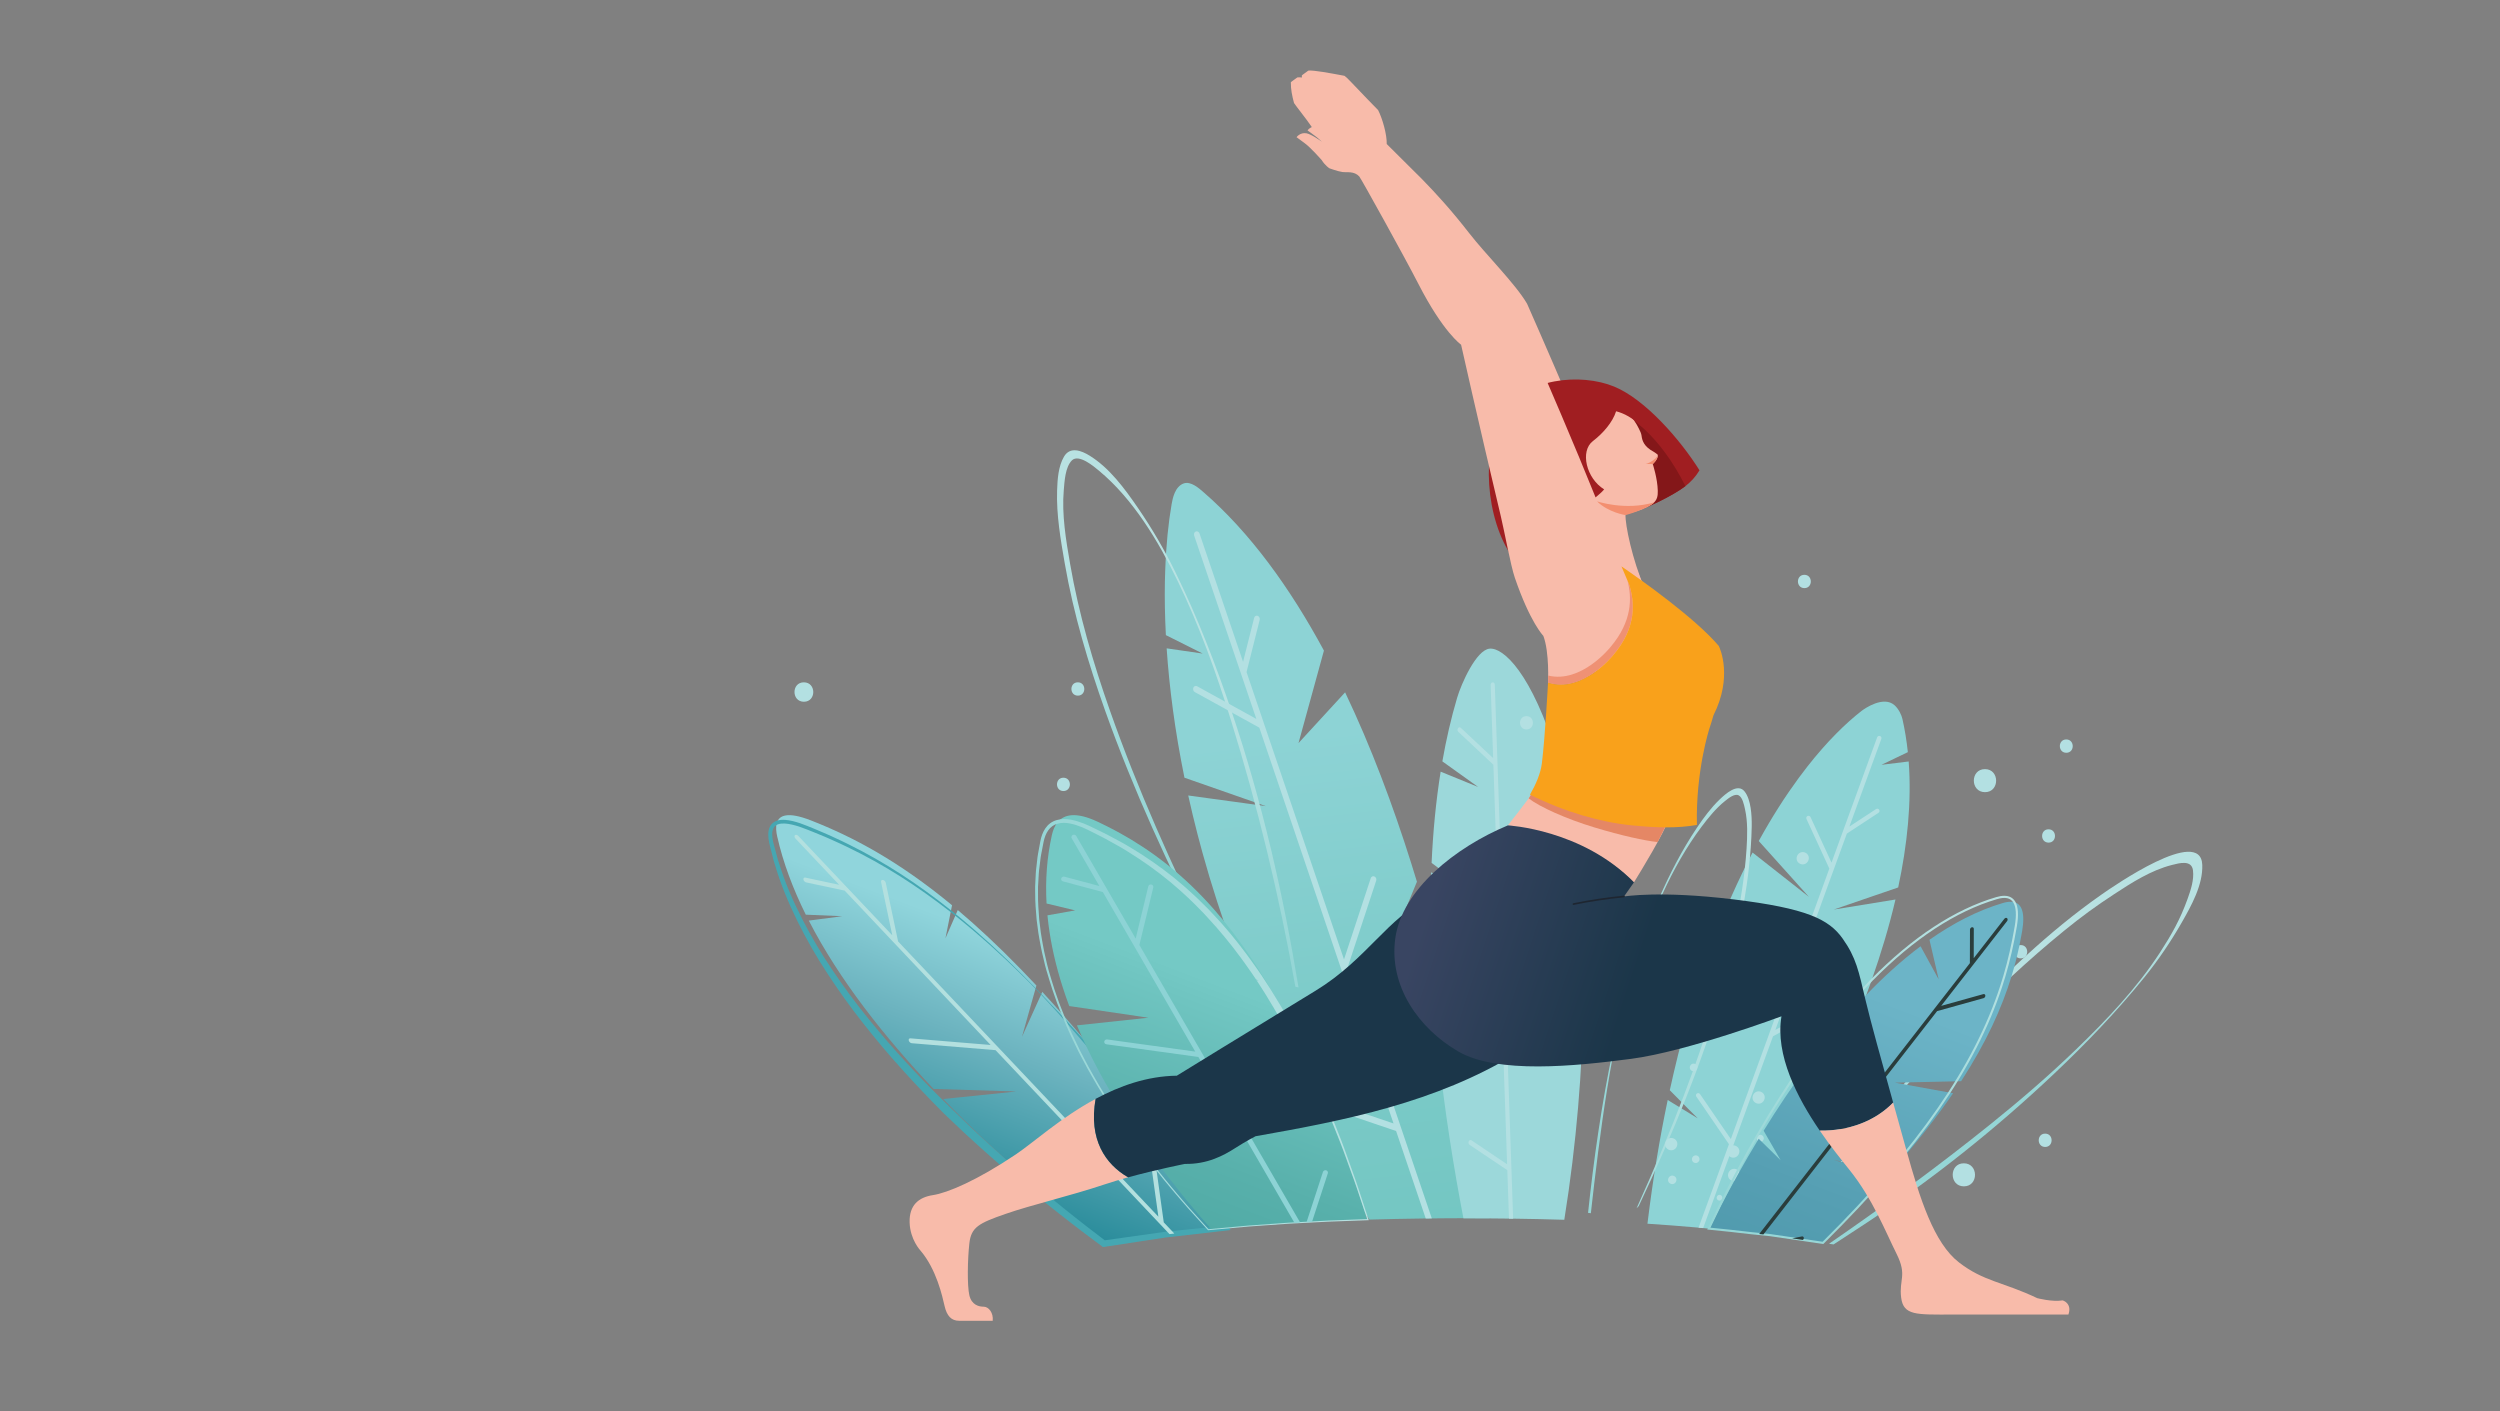 <?xml version="1.0" encoding="utf-8"?>
<!-- Generator: Adobe Illustrator 16.0.0, SVG Export Plug-In . SVG Version: 6.00 Build 0)  -->
<!DOCTYPE svg PUBLIC "-//W3C//DTD SVG 1.1//EN" "http://www.w3.org/Graphics/SVG/1.1/DTD/svg11.dtd">
<svg version="1.1" id="Calque_1" xmlns="http://www.w3.org/2000/svg" xmlns:xlink="http://www.w3.org/1999/xlink" x="0px" y="0px"
	 width="300px" height="169.333px" viewBox="0 0 300 169.333" enable-background="new 0 0 300 169.333" xml:space="preserve">
<rect x="0" y="0" width="300" height="169.333" fill="#808080" stroke="none"/>
<linearGradient id="SVGID_1_" gradientUnits="userSpaceOnUse" x1="7119.711" y1="-158.872" x2="7147.08" y2="-158.872" gradientTransform="matrix(-0.999 0.035 0.035 0.999 7065.117 -61.826)">
	<stop  offset="0" style="stop-color:#276D94"/>
	<stop  offset="1" style="stop-color:#3F94C3"/>
</linearGradient>
<path fill="url(#SVGID_1_)" d="M-55.306,42.835c0,0-4.538-2.894-4.662-11.77c0,0-1.914-18.532-7.266-19.197l-16.516,0.576
	l5.107,31.043L-55.306,42.835z"/>
<g>
	<path fill="#207D87" d="M-123.375,153.65h-21.873c-0.198,0-0.36-0.163-0.36-0.36V84.176c0-0.198,0.162-0.36,0.36-0.36h21.873
		c0.199,0,0.36,0.162,0.36,0.36v69.114C-123.015,153.487-123.176,153.65-123.375,153.65z"/>
	<path fill="#29859B" d="M-127.482,153.65h-21.874c-0.198,0-0.36-0.163-0.36-0.36V84.176c0-0.198,0.162-0.36,0.36-0.36h21.874
		c0.198,0,0.359,0.162,0.359,0.36v69.114C-127.123,153.487-127.284,153.65-127.482,153.65z"/>
	<polygon fill="#207D87" points="-127.123,128.195 -149.789,127.609 -149.789,110.664 -127.123,110.664 	"/>
	<path fill="#207D87" d="M-108.55,154.237h-42.552c-0.024,0-0.044-0.021-0.044-0.045v-9.17c0-0.097,0.079-0.175,0.175-0.175h42.142
		c0.158,0,0.289,0.129,0.289,0.288v9.09C-108.539,154.232-108.544,154.237-108.55,154.237z"/>
	<path fill="#29859B" d="M-118.711,154.237h-42.742v-9.091c0-0.165,0.135-0.299,0.299-0.299h42.144c0.165,0,0.3,0.134,0.3,0.299
		V154.237z"/>
	<path fill="#29859B" d="M-198.768,123.726l130.142,0.141c4.264,0.005,7.831-3.106,7.906-6.917l1.789-92.077
		c0.076-3.882-3.411-6.807-7.726-6.497l-131.55,9.433c-3.546,0.254-6.449,3.319-6.467,6.81l-0.434,82.861
		C-205.125,120.911-202.28,123.721-198.768,123.726z"/>
	<path fill="#A1DBE3" d="M-193.836,119.33l119.426-0.226c3.883-0.007,7.128-2.86,7.193-6.345l1.58-84.102
		c0.066-3.543-3.105-6.223-7.028-5.954l-120.611,8.284c-3.278,0.225-5.963,3.04-5.981,6.253l-0.44,76.348
		C-199.716,116.754-197.085,119.336-193.836,119.33z"/>
</g>
<g>
	<g>
		
			<rect x="-157.887" y="43.416" transform="matrix(0.05 0.999 -0.999 0.05 -98.045 206.614)" fill="#29859B" width="0.59" height="16.742"/>
	</g>
	<g>
		
			<rect x="-161.204" y="48.646" transform="matrix(0.05 0.999 -0.999 0.05 -99.312 211.712)" fill="#29859B" width="0.59" height="10.044"/>
	</g>
	<g>
		
			<rect x="-160.983" y="51.873" transform="matrix(0.046 0.999 -0.999 0.046 -96.246 214.935)" fill="#29859B" width="0.59" height="10.377"/>
	</g>
	<g>
		
			<rect x="-162.908" y="56.914" transform="matrix(0.044 0.999 -0.999 0.044 -96.607 218.809)" fill="#29859B" width="0.59" height="4.042"/>
	</g>
	<g>
		
			<rect x="-159.055" y="57.583" transform="matrix(0.044 0.999 -0.999 0.044 -93.089 214.793)" fill="#29859B" width="0.59" height="2.362"/>
	</g>
	<g>
		
			<rect x="-153.92" y="56.066" transform="matrix(0.045 0.999 -0.999 0.045 -88.162 209.339)" fill="#29859B" width="0.59" height="4.938"/>
	</g>
	<g>
		
			<rect x="-162.067" y="57.58" transform="matrix(0.043 0.999 -0.999 0.043 -94.127 219.755)" fill="#29859B" width="0.59" height="6.329"/>
	</g>
	<g>
		
			<rect x="-157.035" y="59.234" transform="matrix(0.042 0.999 -0.999 0.042 -89.649 214.573)" fill="#29859B" width="0.59" height="2.587"/>
	</g>
	<g>
		
			<rect x="-151.43" y="56.776" transform="matrix(0.043 0.999 -0.999 0.043 -84.393 208.685)" fill="#29859B" width="0.589" height="7.023"/>
	</g>
	<g>
		
			<rect x="-137.045" y="54.328" transform="matrix(0.043 0.999 -0.999 0.043 -71.256 193.726)" fill="#29859B" width="0.59" height="10.682"/>
	</g>
	<g>
		
			<rect x="-128.169" y="56.673" transform="matrix(0.043 0.999 -0.999 0.043 -63.143 184.493)" fill="#29859B" width="0.59" height="5.228"/>
	</g>
	<g>
		
			<rect x="-150.174" y="56.589" transform="matrix(0.041 0.999 -0.999 0.041 -80.519 210.345)" fill="#29859B" width="0.59" height="13.243"/>
	</g>
</g>
<g>
	<g>
		
			<rect x="-151.694" y="80.701" transform="matrix(0.019 1 -1 0.019 -62.873 235.4)" fill="#29859B" width="0.59" height="9.916"/>
	</g>
	<g>
		
			<rect x="-161.738" y="82.295" transform="matrix(0.019 1 -1 0.019 -72.537 245.629)" fill="#29859B" width="0.59" height="7.108"/>
	</g>
	<g>
		
			<rect x="-160.027" y="83.737" transform="matrix(0.017 1 -1 0.017 -68.163 247.18)" fill="#29859B" width="0.591" height="10.408"/>
	</g>
	<g>
		
			<rect x="-149.431" y="85.945" transform="matrix(0.017 1 -1 0.017 -57.913 236.413)" fill="#29859B" width="0.59" height="5.644"/>
	</g>
	<g>
		
			<rect x="-150.779" y="83.815" transform="matrix(0.014 1 -1 0.014 -56.694 240.865)" fill="#29859B" width="0.591" height="15.738"/>
	</g>
	<g>
		
			<rect x="-157.046" y="93.038" transform="matrix(0.012 1 -1 0.012 -59.968 250.617)" fill="#29859B" width="0.591" height="3.875"/>
	</g>
	<g>
		
			<rect x="-152.217" y="93.79" transform="matrix(0.012 1 -1 0.012 -55.127 245.652)" fill="#29859B" width="0.591" height="2.257"/>
	</g>
	<g>
		
			<rect x="-135.685" y="80.485" transform="matrix(0.012 1 -1 0.012 -38.989 228.931)" fill="#29859B" width="0.59" height="28.484"/>
	</g>
	<g>
		
			<rect x="-161.217" y="94.138" transform="matrix(0.009 1 -1 0.009 -60.891 258.588)" fill="#29859B" width="0.59" height="8.865"/>
	</g>
</g>
<g>
	
		<linearGradient id="SVGID_2_" gradientUnits="userSpaceOnUse" x1="8035.205" y1="74.005" x2="8035.205" y2="45.87" gradientTransform="matrix(-1 0 0 1 7854.506 0)">
		<stop  offset="0" style="stop-color:#53B0C1"/>
		<stop  offset="0.343" style="stop-color:#489FB5"/>
		<stop  offset="1" style="stop-color:#2F7C9E"/>
	</linearGradient>
	<path opacity="0.15" fill="url(#SVGID_2_)" d="M-192.76,73.956l24.107,0.05c0.109,0,0.197-0.102,0.195-0.227l-0.375-27.703
		c-0.001-0.118-0.089-0.21-0.194-0.206l-23.345,0.901c-0.099,0.004-0.181,0.099-0.182,0.212l-0.388,26.752
		C-192.943,73.856-192.862,73.955-192.76,73.956z"/>
	<path fill="#B8C5CF" d="M-192.718,71.018l24.026-0.056c0.108,0,0.196-0.102,0.194-0.226l-0.372-27.513
		c-0.001-0.117-0.089-0.208-0.194-0.204l-23.268,0.995c-0.098,0.004-0.18,0.1-0.182,0.212l-0.386,26.575
		C-192.9,70.92-192.819,71.019-192.718,71.018z"/>
	<path fill="#B8C5CF" d="M-188.593,45.237l15.567-0.633c2.288-0.093,4.2,1.927,4.235,4.503l0.229,16.938
		c0.037,2.697-1.877,4.92-4.238,4.926l-16.047,0.038c-2.237,0.005-4.025-2.132-3.987-4.735l0.238-16.36
		C-192.56,47.424-190.764,45.326-188.593,45.237z"/>
	<g>
		<g>
			<path fill="#EB8F69" d="M-175.086,69.723l-0.027-4.44c0,0-2.419-0.07-3.62-2.024l-0.006-3.23l-4.776,0.314l-0.124,3.243
				c0,0-0.995,1.229-3.421,1.729l-0.324,4.801L-175.086,69.723z"/>
			<path fill="#213266" d="M-179.354,66.796c0,0,0.91-4.88,0.634-7.634c0,0,1.834,1.011,2.076,4.068
				C-176.644,63.23-176.798,66.387-179.354,66.796z"/>
			<path fill="#EEAA80" d="M-176.856,58.032c0,0,0.169,2.196-2.415,4.559c0,0-1.09,0.677-1.886,0.192c0,0-1.373-0.626-3.018-3.529
				c0,0-0.192,0.799-0.982-0.613c0,0-0.385-1.272-0.438-2.258c0,0,0.202-0.493,0.641-0.178l-0.712-5.469l7.89-1.569l0.916,5.469
				c0,0,0.575-0.582,0.691,0.44c0,0,0.243,1.5-0.037,2.253C-176.205,57.328-176.29,57.882-176.856,58.032z"/>
			<path fill="#DBB2D4" d="M-189.286,70.981l-0.119-4.386c1.538-1.628,3.977-1.794,3.977-1.794c0.748,2.435,2.459,3.44,2.459,3.44
				c4.347,1.571,6.099-3.395,6.099-3.395c3.148,0.444,4.669,2.2,4.669,2.2l0.036,3.894
				C-172.165,70.941-180.558,72.496-189.286,70.981z"/>
			<path fill="#213266" d="M-184.49,58.081c0,0-1.553-3.184-1.737-5.251c0,0-0.414-3.794,2.646-5.03c0,0,3.763-1.78,5.783,0.884
				c0,0,1.217,1.394,1.042,5.305l-0.359,1.879c0,0,1.759-5.213-5.729-5.694C-182.843,50.173-185.895,53.04-184.49,58.081z"/>
			<path fill="#1E3464" d="M-186.227,52.83c0,0-0.485-3.707,2.575-4.942c0,0,0.383-0.353,1.356-0.513l0.381,3
				c-0.41-0.068-0.444-0.17-0.928-0.201c0,0-3.052,2.866-1.647,7.908C-184.49,58.081-186.043,54.897-186.227,52.83z"/>
			<path fill="#1C315F" d="M-182.843,50.173c0,0,5.209,0.415,6.162,7.251c0,0,0.824-3.303-1.145-5.916
				C-177.825,51.509-179.605,49.68-182.843,50.173z"/>
		</g>
	</g>
</g>
<g>
	<linearGradient id="SVGID_3_" gradientUnits="userSpaceOnUse" x1="-180.639" y1="108.883" x2="-180.639" y2="83.415">
		<stop  offset="0" style="stop-color:#53B0C1"/>
		<stop  offset="0.343" style="stop-color:#489FB5"/>
		<stop  offset="1" style="stop-color:#2F7C9E"/>
	</linearGradient>
	<path opacity="0.15" fill="url(#SVGID_3_)" d="M-168.709,108.883l-23.871-0.447c-0.113-0.002-0.204-0.102-0.202-0.222l0.353-24.486
		c0.001-0.117,0.094-0.213,0.206-0.213l23.517-0.1c0.117,0,0.212,0.097,0.212,0.216v25.033
		C-168.495,108.785-168.591,108.885-168.709,108.883z"/>
	<path fill="#C7D3DC" d="M-168.709,106.17l-23.833-0.387c-0.113-0.002-0.204-0.102-0.202-0.222l0.352-24.409
		c0.002-0.116,0.094-0.212,0.206-0.213l23.481-0.155c0.116-0.001,0.211,0.096,0.211,0.215v24.952
		C-168.495,106.074-168.591,106.173-168.709,106.17z"/>
	<path fill="#B8C5CF" d="M-172.663,82.12l-15.724,0.085c-2.215,0.012-4.048,1.912-4.082,4.229l-0.217,15.041
		c-0.034,2.364,1.769,4.335,4.015,4.371l15.948,0.26c2.322,0.037,4.229-1.915,4.229-4.334V86.396
		C-168.495,84.029-170.374,82.107-172.663,82.12z"/>
	<g>
		<path fill-rule="evenodd" clip-rule="evenodd" fill="#EAA779" d="M-173.109,104.412l-3.127-0.196l-10.585-0.947l-3.54-0.081
			c3.315,0.35,6.261-2.718,6.608-3.692c0.285-0.798,0.716-2.048,0.547-2.877l2.649,0.084l2.683-0.034
			C-178.315,100.366-176.356,102.91-173.109,104.412z"/>
		<path fill-rule="evenodd" clip-rule="evenodd" fill="#E3F3F6" d="M-183.536,98.422c-0.227,0.725-0.672,1.174-0.951,1.879
			c-1.539,0.578-3.228,1.588-4.332,1.824c-4.274,0.916-3.07-0.525-3.291,3.665c2.511,1.148,8.104,0.893,8.104,0.893
			s3.24,0.625,14.052-0.521c0.218-3.97,0.797-1.734-2.118-2.484c-1.285-0.61-2.771-1.134-4.413-2.076l-0.862-1.814
			c-0.742,1.921-2.066,0.646-3.383,2.181C-183.494,99.971-183.39,99.777-183.536,98.422z"/>
		<g>
			<path fill-rule="evenodd" clip-rule="evenodd" fill="#D9EFF0" d="M-183.535,98.213c-0.416,0.37-0.639,0.415-0.721,1.076
				c-0.22,1.766,0.251,3.831,0.667,4.989c0.972-1.105,1.729-1.688,3.07-2.204C-181.585,101.279-183.543,99.125-183.535,98.213z"/>
			<path fill-rule="evenodd" clip-rule="evenodd" fill="#D7EEEE" d="M-177.54,98.375c0.411,0.402,0.582,0.545,0.639,1.17
				c0.166,1.837-0.537,4.128-0.967,5.263c-0.902-1.178-1.526-2.21-2.861-2.84C-179.651,101.199-177.885,99.632-177.54,98.375z"/>
			<path fill="#FBB686" d="M-183.927,94.754c0,0,0.024,2.685,2.113,4.142c0,0,2.107,0.362,2.848,0.028c0,0,1.734-1.587,2.092-4.127
				c0,0,0.27,0.159,0.719-0.86c0,0,0.823-2.114,0.677-2.611c0,0-0.145-0.627-0.565-0.263c0,0,0.087-5.771-4.129-5.953
				c0,0-4.077,0.049-4.319,6.397c0,0-0.538-0.739-0.724-0.352C-185.215,91.155-185.211,93.241-183.927,94.754z"/>
			<path fill="#213265" d="M-184.137,93.843c0,0-0.269-2.466-0.798-2.881c0,0-1.398-3.871,1.192-5.65c0,0,1.036-2.085,4.276-1.829
				l-0.405,0.427c0,0,2.197-0.202,3.073,0.647l-0.624,0.002c0,0,2.605,1.641,2.189,4.09c0,0-0.163,2.989-0.388,3.694l-0.397-1.515
				c0,0-0.084,2.312-0.754,3.053c0,0,0.536-3.874-0.601-4.968c0,0-1.717-1.557-3.735-0.818c0,0-0.957,0.932-2.41,0.388
				C-183.517,88.482-184.452,89.992-184.137,93.843z"/>
		</g>
	</g>
</g>
<g>
	<g>
		<path fill="#D3EDF1" d="M-67.233,11.869c0,0-6.426,3.667-5.808,20.068c0,0,0.667,12.733,1.166,18.485
			c0,0,1.79,14.902,2.234,24.171c0,0,1.277,18.833-0.72,28.632c0,0-1.735,11.689-7.121,14.124l-58.155,0.678l3.348-14.168
			c0,0,0.836-3.661,0.564-7.444c0,0-3.017-40.662-2.989-45.697c0,0-1.068-30.124,6.142-36.665L-67.233,11.869z"/>
		<g>
			
				<linearGradient id="SVGID_4_" gradientUnits="userSpaceOnUse" x1="-155.994" y1="-82.076" x2="-155.994" y2="-92.85" gradientTransform="matrix(1 -0.025 0.025 1 33.757 131.412)">
				<stop  offset="0" style="stop-color:#53B0C1"/>
				<stop  offset="0.343" style="stop-color:#489FB5"/>
				<stop  offset="1" style="stop-color:#2F7C9E"/>
			</linearGradient>
			<path opacity="0.15" fill="url(#SVGID_4_)" d="M-119.025,53.19l-10.5,0.267c-0.074,0.002-0.137-0.057-0.139-0.132l-0.267-10.5
				c-0.002-0.075,0.057-0.137,0.132-0.139l10.499-0.267c0.075-0.002,0.138,0.058,0.14,0.132l0.268,10.5
				C-118.892,53.126-118.951,53.188-119.025,53.19z"/>
			<path fill="#C7D3DC" d="M-119.054,52.059l-10.5,0.267c-0.075,0.002-0.137-0.057-0.139-0.132l-0.267-10.5
				c-0.002-0.075,0.057-0.137,0.132-0.139l10.5-0.267c0.074-0.002,0.136,0.058,0.139,0.132l0.267,10.5
				C-118.921,51.994-118.979,52.057-119.054,52.059z"/>
			<path fill="#B8C5CF" d="M-121.022,41.897l-7.082,0.181c-1.014,0.025-1.823,0.876-1.797,1.89l0.166,6.517
				c0.026,1.014,0.877,1.823,1.891,1.797l7.083-0.18c1.015-0.026,1.823-0.877,1.798-1.891l-0.167-6.517
				C-119.156,42.68-120.008,41.872-121.022,41.897z"/>
			<g>
				<g>
					<path fill="#F8C887" d="M-125.889,48.343l-0.231,1.378c0,0-0.129,0.4-0.493,0.497l-0.885,0.448c0,0,1.684,1.581,3.192,1.489
						c0.109-1.173,1.87,0.912,2.737-2.003l-0.856-0.287c0,0-0.327-0.087-0.439-0.49l-0.088-1.24L-125.889,48.343z"/>
					<path fill="#F8C887" d="M-126.39,47.349c0,0,0.107,0.671,0.268,0.926c0,0,0.571,0.723,0.814,0.909c0,0,0.347,0.379,1.326,0.147
						c0,0,0.337-0.082,0.652-0.511c0,0,0.373-0.45,0.465-0.609c0,0,0.224-0.469,0.229-0.905c0,0,0.082-0.485,0.045-0.94
						c0,0,0.092-0.569,0.077-1.317c0,0,0.591-1.88-2.048-1.701c0,0-2.295-1.485-2.015,2.416l0.138,0.959L-126.39,47.349z"/>
					<path fill="#F3BB9C" d="M-122.642,47.297c0,0,0.221,0.029,0.266-0.176c0,0,0.099-0.363,0.133-0.423
						c0,0,0.097-0.155,0.132-0.493c0,0,0.031-0.359-0.083-0.448c0,0-0.06-0.031-0.107-0.042c0,0-0.147,0.195-0.184,0.486
						c0,0-0.056,0.276-0.103,0.352L-122.642,47.297z"/>
					<path fill="#F8C887" d="M-126.368,47.331c0,0-0.22,0.034-0.269-0.17c0,0-0.107-0.361-0.144-0.419c0,0-0.1-0.152-0.144-0.491
						c0,0-0.039-0.357,0.074-0.449c0,0,0.059-0.032,0.105-0.044c0,0,0.152,0.191,0.195,0.482c0,0,0.062,0.275,0.109,0.349
						L-126.368,47.331z"/>
					<path fill="#EDBA7C" d="M-122.642,47.297c0,0,0.22,0.032,0.265-0.173c0,0,0.098-0.363,0.132-0.423c0,0,0.099-0.157,0.134-0.496
						c0,0,0.031-0.359-0.083-0.448c0,0-0.06-0.031-0.107-0.042c0,0-0.147,0.195-0.184,0.486c0,0-0.051,0.258-0.097,0.334
						L-122.642,47.297z"/>
					<path fill="#013844" d="M-126.459,46.581c0,0,0.016,0.783,0.104,1.129c0,0,0.221,1.113,0.729,1.595c0,0,0.39,0.561,1.418,0.507
						c0,0,0.757-0.123,1.048-0.786c0,0,0.313-0.391,0.441-1.119c0,0,0.202-1.151,0.137-1.372c0,0-0.269,1.196-0.882,1.499
						c0,0-0.084-0.246-0.326-0.343c0,0-0.824-0.226-1.396,0.002c0,0-0.225,0.116-0.32,0.324
						C-125.507,48.016-126.217,47.837-126.459,46.581z"/>
					<path fill="#F8C887" d="M-123.654,48.125c0,0-0.216-0.003-0.422-0.101c0,0-0.119-0.153-0.305-0.044
						c0,0-0.145,0.051-0.224-0.008c0,0-0.129-0.084-0.26-0.002c0,0-0.265,0.216-0.411,0.133c0,0,0.12,0.084,0.303,0.224
						c0,0,0.238,0.232,0.613,0.189c0,0,0.216,0.002,0.373-0.137C-123.986,48.379-123.768,48.245-123.654,48.125z"/>
					<path fill="#013844" d="M-126.459,46.581l0.039-0.717c0,0,0.152-0.36,0.185-0.616c0,0,0.056-0.619,0.17-0.695
						c0,0,0.063-0.08,0.219-0.244c0,0,0,0,0.072-0.048c0,0,0.363,0.104,0.797-0.078c0,0,0.772,0.012,1.076-0.039
						c0,0,0.612-0.107,0.874,0.363c0,0,0.161,0.266,0.171,0.602c0,0,0.034,0.299,0.142,0.539c0,0,0.117,0.3,0.115,0.442l0.019,0.467
						c0,0,0.055-0.084,0.092-0.248c0,0,0.07-0.521,0.198-0.59c0,0,0.187-1.361-0.118-1.854c0,0-0.958-1.897-3.519-0.734
						c0,0-0.299,0.116-0.377,0.451c0,0-0.642,0.328-0.573,1.178c0,0,0.022,0.691,0.113,0.998c0,0,0.143,0.112,0.185,0.372
						C-126.58,46.129-126.551,46.373-126.459,46.581z"/>
					<path fill="#EDBA7C" d="M-124.076,48.025c0,0-0.105-0.15-0.294-0.052c0,0-0.011,0.011-0.043,0.015l0.018,0.531
						c0.018,0,0.013,0,0.036-0.001c0,0,0.217,0.002,0.373-0.138c0,0,0.219-0.136,0.332-0.256
						C-123.654,48.125-123.87,48.123-124.076,48.025z"/>
					<path fill="#7F8FC5" d="M-119.547,51.93c0,0,0.182-0.726-0.12-0.999c0,0-0.084-0.192-0.45-0.263l-2.463-0.912
						c0,0-0.197,0.929-1.735,2.045c-1.593-1.037-1.861-1.954-1.861-1.954l-2.471,0.999c-0.363,0.09-0.475,0.325-0.475,0.325
						c-0.287,0.289-0.031,0.608-0.031,0.608C-129.388,52.723-119.265,52.859-119.547,51.93z"/>
				</g>
			</g>
		</g>
		<g>
			
				<linearGradient id="SVGID_5_" gradientUnits="userSpaceOnUse" x1="-162.633" y1="-112.538" x2="-162.633" y2="-123.062" gradientTransform="matrix(0.999 -0.034 0.034 0.999 42.491 173.519)">
				<stop  offset="0" style="stop-color:#53B0C1"/>
				<stop  offset="0.343" style="stop-color:#489FB5"/>
				<stop  offset="1" style="stop-color:#2F7C9E"/>
			</linearGradient>
			<path opacity="0.15" fill="url(#SVGID_5_)" d="M-118.726,66.372l-10.247,0.346c-0.075,0.002-0.137-0.057-0.141-0.131
				l-0.346-10.247c-0.002-0.074,0.056-0.138,0.131-0.14l10.247-0.346c0.074-0.003,0.137,0.056,0.14,0.131l0.346,10.247
				C-118.593,66.306-118.652,66.369-118.726,66.372z"/>
			<path fill="#FFF3AC" d="M-118.739,65.266l-10.247,0.346c-0.074,0.002-0.137-0.056-0.14-0.131l-0.346-10.247
				c-0.002-0.074,0.057-0.138,0.131-0.14l10.247-0.347c0.074-0.002,0.138,0.057,0.141,0.131l0.346,10.247
				C-118.605,65.2-118.665,65.263-118.739,65.266z"/>
			<path fill="#F2E89C" d="M-120.74,55.357l-6.918,0.233c-0.989,0.034-1.772,0.872-1.739,1.861l0.215,6.364
				c0.034,0.99,0.871,1.773,1.862,1.74l6.916-0.234c0.99-0.033,1.773-0.871,1.739-1.861l-0.215-6.364
				C-118.913,56.106-119.751,55.323-120.74,55.357z"/>
			<g>
				<path fill="#EB8F69" d="M-126.157,65.333l-0.014-2.041c0,0,0.645-0.119,1.005-0.504l-0.066-1.958l2.209,0.008l0.06,1.751
					c0,0,0.098,0.438,1.193,0.567l0.045,1.954L-126.157,65.333z"/>
				<path fill="#EEAA80" d="M-125.655,61.114c0,0,0.229,0.785,1.609,1.184c0,0,0.542,0.058,0.806-0.237c0,0,0.486-0.438,0.784-1.719
					c0,0,0.188,0.248,0.33-0.378c0,0,0.057-0.569-0.119-0.869c0,0-0.151-0.141-0.294,0.044l-0.44-2.067l-3.52,0.787l0.379,2.074
					c0,0-0.354-0.064-0.261,0.311c0,0,0.144,0.517,0.362,0.731C-126.019,60.976-125.908,61.154-125.655,61.114z"/>
				<path fill="#213266" d="M-122.756,61.352c0,0,0.339-0.278,0.837-0.954c0,0,0.115-0.529,0.252-1.024c0,0,0.023-0.292-0.096-0.491
					c0,0,0.232,0.12,0.264,0.445c0,0,0.155-0.291-0.072-0.666c0,0-0.15-0.231-0.374-0.261l-0.146-0.475l0.248,0.016
					c0,0-0.188-0.201-0.366-0.326c0,0-0.688-0.844-1.297-0.951c0,0-0.319-0.209-0.59-0.36c0,0-0.515-0.334-1.166,0.006
					c-0.65,0.34-0.017-0.02-0.017-0.02s-1.07,0.378-1.52,0.909c0,0-0.533,0.325-0.615,0.871l0.169-0.063
					c0.015,0.023,0.015,0.023,0.015,0.023s-0.32,0.454-0.231,0.882c0,0,0.012-0.432,0.247-0.589c0,0-0.179,0.744-0.05,1.252
					c0,0,0.06,0.367,0.574,0.875c0,0,0.936,1.278,1.548,1.547c0,0-0.841-1.615-0.895-2.337c0,0,0.055-1.063,0.685-1.357
					c0,0,0.22-0.39,0.616-0.611c0,0-0.271,1.019,0.017,1.625c0,0,0.048-0.907,0.371-1.426c0,0-0.048-0.125,0.287-0.466
					c0.02-0.02,0.02-0.02,0.02-0.02s0.057-0.296,0.212,0.115c0,0,0.018,0.552,0.451,0.779c0,0,0.29,0.728,0.688,0.785
					c0,0,0.312-0.021,0.365,0.618C-122.325,59.704-122.561,60.821-122.756,61.352z"/>
				<path fill="#DBB2D4" d="M-125.929,63.228c0,0-1.178,0.191-1.438,0.523c0,0-0.607,1.247,0.047,1.805c0,0,2.788-0.083,6.376-0.215
					c0,0,0.683-1.654-0.839-2.189l-0.733-0.176l-1.65,1.182L-125.929,63.228z"/>
			</g>
		</g>
		<g>
			
				<linearGradient id="SVGID_6_" gradientUnits="userSpaceOnUse" x1="-196.359" y1="-297.793" x2="-196.359" y2="-308.65" gradientTransform="matrix(0.998 -0.071 0.071 0.998 93.893 364.279)">
				<stop  offset="0" style="stop-color:#53B0C1"/>
				<stop  offset="0.343" style="stop-color:#489FB5"/>
				<stop  offset="1" style="stop-color:#2F7C9E"/>
			</linearGradient>
			<path opacity="0.15" fill="url(#SVGID_6_)" d="M-118.092,80.711l-9.999,0.779c-0.123,0.009-0.23-0.086-0.239-0.213l-0.671-10.375
				c-0.009-0.127,0.086-0.238,0.209-0.246l10.004-0.676c0.121-0.008,0.227,0.088,0.235,0.213l0.666,10.272
				C-117.879,80.591-117.971,80.702-118.092,80.711z"/>
			<path fill="#8C9DD0" d="M-118.166,79.583l-9.998,0.768c-0.124,0.009-0.231-0.086-0.239-0.214l-0.671-10.375
				c-0.009-0.127,0.085-0.237,0.209-0.246l10.005-0.665c0.12-0.008,0.227,0.088,0.234,0.214l0.666,10.272
				C-117.952,79.464-118.044,79.574-118.166,79.583z"/>
			<path fill="#7F8FC5" d="M-120.378,69.52l-6.872,0.46c-0.991,0.066-1.749,0.956-1.683,1.976l0.425,6.557
				c0.065,1.021,0.931,1.793,1.922,1.717l6.867-0.527c0.977-0.075,1.721-0.962,1.654-1.973l-0.421-6.492
				C-118.551,70.228-119.402,69.455-120.378,69.52z"/>
			<g>
				<g>
					<path fill="#80523A" d="M-122.247,75.673l0.055,0.84c0,0,0.794,1.502,1.946,0.944l0.133,2.06l-5.968,0.457l-0.279-1.991
						c0,0,1.288-0.676,1.4-1.241l0.022-0.875L-122.247,75.673z"/>
					<path fill="#9F684D" d="M-125.077,75.525c0,0,0.421,1.458,1.652,1.379c0,0,0.66,0,1.281-1.273l0.022-0.321
						c0,0,0.338-0.294,0.346-0.675c0,0-0.013-0.698-0.255-0.595c0,0,0.08-2.127-1.672-2.093c0,0-1.904-0.406-1.581,2.361
						c0,0-0.357-0.155-0.124,0.763C-125.407,75.072-125.351,75.335-125.077,75.525z"/>
					<path fill="#152A3F" d="M-125.283,74.309l-0.216-0.157c0,0-0.105-0.045-0.112-0.159c0,0-0.183-0.054-0.079-0.197
						c0,0-0.243-0.045-0.136-0.184c0,0-0.155-0.057-0.043-0.164c0,0-0.171,0.017-0.08-0.099c0,0-0.19-0.081,0.013-0.189
						c0,0-0.22,0.01-0.055-0.137c0,0-0.162-0.208,0.009-0.261c0,0-0.23-0.156,0.014-0.251c0,0-0.128-0.074,0.027-0.215
						c0,0-0.184-0.149,0.034-0.263c0,0-0.099-0.176,0.124-0.212c0,0-0.065-0.146,0.122-0.165c0,0-0.072-0.167,0.078-0.151
						c0,0-0.026-0.166,0.116-0.18c0,0-0.014-0.124,0.095-0.111c0,0-0.023-0.124,0.136-0.113c0,0,0.028-0.122,0.188-0.086
						c0,0,0.017-0.225,0.229-0.099c0,0,0.053-0.211,0.226-0.062c0,0,0.118-0.222,0.242-0.038c0,0,0.118-0.227,0.327-0.064
						c0,0,0.169-0.24,0.301-0.005c0,0,0.144-0.145,0.261,0.008c0,0,0.112-0.153,0.224-0.01c0,0,0.114-0.117,0.231,0.057
						c0,0,0.148-0.15,0.239,0.062c0,0,0.169-0.125,0.194,0.102c0,0,0.191-0.096,0.213,0.141c0,0,0.14-0.041,0.128,0.105
						c0,0,0.176-0.022,0.156,0.203c0,0,0.167-0.001,0.101,0.159c0,0,0.242-0.032,0.152,0.234c0,0,0.183-0.08,0.102,0.154
						c0,0,0.172-0.007,0.039,0.174c0,0,0.173-0.047,0.033,0.157c0,0,0.167-0.01,0.036,0.171c0,0,0.188,0.075,0.016,0.243
						c0,0,0.184,0.076,0.026,0.159c0,0,0.164,0.113-0.042,0.211c0,0,0.092,0.014-0.028,0.116c0,0,0.129,0.121-0.021,0.225
						c0,0,0.09,0.134-0.099,0.194c0,0,0.017,0.186-0.124,0.201l-0.047,0.07l-0.097,0.158c0,0-0.279-0.305-0.475-1.447
						c0,0-0.946,0.555-2.592,0.196C-125.097,72.79-125.246,73.867-125.283,74.309z"/>
					<path fill="#B8C5CF" d="M-119.894,77.226c-0.219-0.401-1.683-0.782-1.683-0.782c-0.098,0.412-1.769,1.362-1.769,1.362
						l-0.067,0.62l-0.111-0.645l-0.485,0.036l-1.143-1.012l-1.566,0.826c0,0-0.559,1.354,0.132,2.599c0,0,2.619-0.196,6.867-0.527
						C-119.719,79.703-119.286,78.339-119.894,77.226z"/>
					<path fill="#C7D3DC" d="M-124.756,78.828l0.747-1.011c0,0-0.694-0.533-0.942-1.344c0,0-0.497,0.057-0.724,0.651
						C-125.675,77.125-125.441,78.078-124.756,78.828z"/>
					<path fill="#3CB48F" d="M-122.018,78.389l-1.327-0.583c0,0,1.184-0.951,1.127-1.676c0,0,0.505,0,0.864,0.445
						C-121.354,76.575-121.439,77.547-122.018,78.389z"/>
					<path fill="#C7D3DC" d="M-122.018,78.389l-1.327-0.583c0,0,1.209-0.997,1.127-1.676c0,0,0.505,0,0.864,0.445
						C-121.354,76.575-121.439,77.547-122.018,78.389z"/>
				</g>
			</g>
		</g>
		<g>
			<g>
				<path fill="#61ADDE" d="M-112.773,41.528c-0.242,0-0.443-0.192-0.455-0.437c-0.01-0.251,0.185-0.464,0.437-0.475l13.65-0.581
					c0.259-0.01,0.464,0.185,0.475,0.436c0.011,0.252-0.185,0.464-0.436,0.475l-13.65,0.58
					C-112.76,41.528-112.766,41.528-112.773,41.528z"/>
			</g>
			<g>
				<path fill="#61ADDE" d="M-113.798,46.88c-0.242,0-0.444-0.191-0.454-0.436c-0.011-0.252,0.185-0.465,0.436-0.475l26.724-1.136
					c0.257-0.011,0.465,0.185,0.475,0.436c0.011,0.251-0.185,0.465-0.436,0.475l-26.724,1.136
					C-113.784,46.88-113.791,46.88-113.798,46.88z"/>
			</g>
			<g>
				<path fill="#61ADDE" d="M-113.873,49.639c-0.242,0-0.444-0.191-0.455-0.437c-0.01-0.251,0.186-0.464,0.437-0.475l26.724-1.136
					c0.249-0.013,0.464,0.184,0.476,0.436c0.01,0.252-0.186,0.464-0.437,0.475l-26.724,1.136
					C-113.859,49.639-113.866,49.639-113.873,49.639z"/>
			</g>
			<g>
				<path fill="#61ADDE" d="M-113.741,52.725c-0.243,0-0.445-0.191-0.455-0.437c-0.011-0.251,0.185-0.464,0.437-0.475l26.723-1.136
					c0.261-0.012,0.465,0.185,0.476,0.436c0.01,0.251-0.186,0.464-0.437,0.475l-26.724,1.136
					C-113.729,52.725-113.735,52.725-113.741,52.725z"/>
			</g>
		</g>
		<g>
			<g>
				<path fill="#61ADDE" d="M-112.829,55.929c-0.243,0-0.445-0.191-0.455-0.437c-0.012-0.251,0.184-0.464,0.436-0.475l13.732-0.583
					c0.26-0.012,0.464,0.184,0.475,0.436c0.011,0.252-0.185,0.464-0.437,0.475l-13.731,0.584
					C-112.817,55.929-112.823,55.929-112.829,55.929z"/>
			</g>
			<g>
				<path fill="#61ADDE" d="M-113.862,61.282c-0.242,0-0.443-0.191-0.455-0.437c-0.01-0.251,0.185-0.464,0.437-0.475l26.885-1.143
					c0.252-0.012,0.464,0.184,0.475,0.436c0.011,0.251-0.185,0.464-0.437,0.475l-26.885,1.143
					C-113.849,61.282-113.854,61.282-113.862,61.282z"/>
			</g>
			<g>
				<path fill="#61ADDE" d="M-113.938,64.041c-0.243,0-0.444-0.192-0.455-0.437c-0.011-0.251,0.185-0.464,0.437-0.475l26.884-1.143
					c0.254-0.013,0.465,0.185,0.476,0.437c0.01,0.251-0.186,0.464-0.437,0.475l-26.885,1.143
					C-113.925,64.041-113.932,64.041-113.938,64.041z"/>
			</g>
			<g>
				<path fill="#61ADDE" d="M-113.808,67.126c-0.243,0-0.444-0.191-0.455-0.437c-0.011-0.251,0.185-0.464,0.437-0.475l26.885-1.143
					c0.261-0.011,0.464,0.185,0.475,0.437s-0.185,0.464-0.437,0.475l-26.884,1.143C-113.794,67.126-113.8,67.126-113.808,67.126z"/>
			</g>
		</g>
		<g>
			<g>
				<path fill="#61ADDE" d="M-111.999,70.7c-0.243,0-0.445-0.191-0.455-0.437c-0.012-0.251,0.184-0.464,0.436-0.475L-98,69.193
					c0.262-0.01,0.465,0.184,0.475,0.436c0.012,0.252-0.184,0.464-0.436,0.475l-14.019,0.596
					C-111.987,70.7-111.993,70.7-111.999,70.7z"/>
			</g>
			<g>
				<path fill="#61ADDE" d="M-113.058,76.054c-0.243,0-0.445-0.191-0.455-0.437c-0.011-0.251,0.185-0.464,0.436-0.475l27.446-1.167
					c0.251-0.012,0.464,0.185,0.475,0.436s-0.185,0.464-0.437,0.475l-27.445,1.167C-113.045,76.054-113.052,76.054-113.058,76.054z"
					/>
			</g>
			<g>
				<path fill="#61ADDE" d="M-113.139,78.813c-0.242,0-0.444-0.191-0.455-0.437c-0.01-0.251,0.186-0.464,0.437-0.475l27.445-1.167
					c0.262-0.01,0.465,0.185,0.476,0.436c0.01,0.251-0.186,0.464-0.437,0.475l-27.445,1.167
					C-113.125,78.813-113.132,78.813-113.139,78.813z"/>
			</g>
			<g>
				<path fill="#61ADDE" d="M-113.008,81.898c-0.242,0-0.444-0.191-0.455-0.437c-0.01-0.251,0.186-0.464,0.437-0.475l27.446-1.167
					c0.25-0.014,0.464,0.185,0.475,0.436c0.01,0.251-0.186,0.464-0.437,0.475l-27.445,1.166
					C-112.994,81.898-113.001,81.898-113.008,81.898z"/>
			</g>
		</g>
		<polygon fill="#F15C5B" points="-95.081,39.157 -92.848,43.769 -89.304,37.215 -91.392,37.506 -92.848,41.778 -93.916,39.157 		
			"/>
		<polygon fill="#F15C5B" points="-95.081,54.138 -92.848,58.75 -89.304,52.196 -91.392,52.487 -92.848,56.759 -93.916,54.138 		"/>
		<polygon fill="#F15C5B" points="-95.081,68.611 -92.848,73.223 -89.304,66.669 -91.392,66.96 -92.848,71.232 -93.916,68.611 		"/>
		<g>
			
				<rect x="-111.015" y="86.692" transform="matrix(-0.686 0.728 -0.728 -0.686 -117.786 233.609)" fill="#1A2554" width="3.413" height="9.386"/>
			<path fill="#1A2554" d="M-109.778,90.846L-109.778,90.846c-1.1,1.166-1.045,3.021,0.123,4.121l12.832,12.097
				c1.167,1.099,3.022,1.044,4.122-0.123c1.1-1.166,1.045-3.021-0.122-4.121l-12.833-12.096
				C-106.823,89.624-108.678,89.679-109.778,90.846z"/>
			<path fill="#1F407B" d="M-109.261,91.333c-0.778,0.826-0.738,2.138,0.087,2.915l13.04,12.291c0.825,0.778,2.137,0.74,2.915-0.086
				c0.778-0.825,0.739-2.137-0.086-2.915l-13.041-12.291C-107.171,90.469-108.482,90.508-109.261,91.333z"/>
			<path fill="#1A2554" d="M-134.375,69.234c-5.626,5.97-5.349,15.37,0.621,20.997c5.97,5.628,15.371,5.35,20.998-0.62
				c5.627-5.97,5.349-15.371-0.621-20.998C-119.347,62.986-128.748,63.265-134.375,69.234z M-116.332,71.748
				c4.239,3.995,4.437,10.67,0.441,14.908s-10.67,4.437-14.909,0.442c-4.238-3.997-4.436-10.671-0.44-14.91
				C-127.245,67.95-120.57,67.753-116.332,71.748z"/>
			<path fill="#1F407B" d="M-133.294,70.253c-5.063,5.373-4.813,13.833,0.56,18.898c5.373,5.063,13.834,4.813,18.898-0.56
				c5.064-5.373,4.813-13.833-0.559-18.898C-119.769,64.63-128.229,64.88-133.294,70.253z M-116.332,71.748
				c4.239,3.995,4.437,10.67,0.441,14.908s-10.67,4.437-14.909,0.442c-4.238-3.997-4.436-10.671-0.44-14.91
				C-127.245,67.95-120.57,67.753-116.332,71.748z"/>
			<circle opacity="0.45" fill="#FFFFFF" cx="-123.565" cy="79.422" r="10.546"/>
			<path fill="#FFFFFF" d="M-128.407,87.447c-3.507-6.436-3.52-12.436-3.52-12.436S-136.566,82.206-128.407,87.447z"/>
		</g>
		
			<linearGradient id="SVGID_7_" gradientUnits="userSpaceOnUse" x1="7144.467" y1="-76.998" x2="7217.408" y2="-76.998" gradientTransform="matrix(-0.999 0.035 0.035 0.999 7065.117 -61.826)">
			<stop  offset="0" style="stop-color:#276D94"/>
			<stop  offset="1" style="stop-color:#3F94C3"/>
		</linearGradient>
		<path fill="url(#SVGID_7_)" d="M-93.874,103.544c0,0,1.215-0.084,2.344,2.59c0,0,2.27,5.387,5.273,8.45
			c1.004,1.022,2.268,1.744,3.643,2.102c1.224,0.317,3.097,0.688,5.133,0.664c0,0-0.306,0.666-6.191,0.687l-56.385-0.051
			c0,0-6.393-0.765-8.79-9.174c0,0,0.185-2.577-2.072-4.426L-93.874,103.544z"/>
	</g>
</g>
<g>
	<path fill="#8DD3D5" d="M197.694,146.846c3.994,0.258,7.983,0.609,11.953,1.076c3.359-5.338,9.763-16.254,14.315-28.547
		c0,0,0-0.002,0.003-0.002c0.217-0.586,0.431-1.176,0.639-1.766c1.113-3.17,2.092-6.414,2.854-9.667l-7.407,1.206l7.732-2.652
		c1.1-5.139,1.625-10.27,1.259-15.117l-3.266,0.4l3.165-1.519c-0.144-1.357-0.357-2.692-0.654-3.993
		c-0.098-0.434-0.427-1.182-0.95-1.643c-1.315-1.166-3.578,0.397-3.967,0.701c-1.889,1.471-4.119,3.649-6.479,6.656
		c-0.348,0.443-0.7,0.904-1.051,1.384c-1.575,2.141-3.192,4.649-4.79,7.559l6.021,6.704l-6.764-5.32
		c-1.676,3.198-3.32,6.849-4.86,10.991l5.935,7.531l-6.689-5.438c-1.598,4.568-3.065,9.699-4.318,15.439
		c1.424,1.457,3.358,3.375,3.358,3.375l-3.609-2.203C199.166,136.566,198.342,141.506,197.694,146.846z"/>
	<linearGradient id="SVGID_8_" gradientUnits="userSpaceOnUse" x1="163.864" y1="150.666" x2="155.28" y2="77.929">
		<stop  offset="0" style="stop-color:#73C6C2"/>
		<stop  offset="0.414" style="stop-color:#7DCBC9"/>
		<stop  offset="0.862" style="stop-color:#8DD3D5"/>
	</linearGradient>
	<path fill="url(#SVGID_8_)" d="M144.328,78.43l-4.33-0.628c0.314,4.639,0.979,9.847,2.136,15.523l9.757,3.409l-9.304-1.277
		c0.338,1.529,0.711,3.09,1.123,4.682c0.187,0.718,0.382,1.445,0.583,2.178c2.122,7.672,5.125,15.986,9.29,24.746
		c0.306,0.646,0.617,1.295,0.941,1.947c1.564,3.189,3.286,6.438,5.178,9.729c0.164,0.291,0.33,0.58,0.501,0.869
		c1.294,2.229,2.672,4.479,4.124,6.744c4.245-0.121,8.484-0.17,12.706-0.17c0.568,0,1.138,0,1.706,0.002
		c-0.072-0.523-0.149-1.076-0.233-1.662c0,0,0,0,0-0.002c-0.067-0.457-0.136-0.93-0.211-1.422v-0.002
		c-0.382-2.535-0.87-5.529-1.479-8.871c-0.066-0.363-0.135-0.73-0.207-1.104c-1.258-6.748-3.006-14.781-5.361-23.146l-5.828,7.029
		l4.611-11.198c-0.223-0.733-0.447-1.467-0.68-2.203c-2.191-6.953-4.814-13.968-7.938-20.521l-5.592,6.088l3.051-11.097
		c-4.055-7.513-8.85-14.167-14.504-19.057c-0.463-0.401-1.476-1.309-2.323-1.003c-1.056,0.379-1.328,1.794-1.451,2.491
		c-0.379,2.181-0.666,4.891-0.772,8.066v0.002c-0.014,0.415-0.024,0.841-0.036,1.273v0.002c-0.035,1.966-0.001,4.093,0.118,6.369
		L144.328,78.43z"/>
	<linearGradient id="SVGID_9_" gradientUnits="userSpaceOnUse" x1="112.873" y1="142.216" x2="125.37" y2="109.274">
		<stop  offset="0" style="stop-color:#288B9A"/>
		<stop  offset="0.502" style="stop-color:#6CB3BF"/>
		<stop  offset="0.859" style="stop-color:#90D5DC"/>
	</linearGradient>
	<path fill="url(#SVGID_9_)" d="M112.026,130.674l9.942,0.303l-8.786,0.906c6.86,7.082,14.109,13.139,19.493,17.322
		c4.763-0.793,9.568-1.391,14.392-1.838c-2.754-4.023-5.387-7.723-7.898-11.107c-0.951-1.281-1.884-2.516-2.803-3.709l-2.218,4.482
		l1.563-5.332c-1.608-2.074-3.168-4.021-4.681-5.846c-0.183-0.223-0.367-0.443-0.549-0.662c-1.871-2.232-3.669-4.283-5.405-6.166
		l-2.442,5.398l1.733-6.162c-0.07-0.076-0.142-0.152-0.211-0.227c-0.574-0.611-1.141-1.205-1.701-1.779
		c-2.653-2.725-5.151-5.049-7.522-7.051l-1.482,3.4l0.795-3.977c-6.422-5.305-11.903-8.217-16.955-10.188
		c-2.8-1.091-3.791-0.585-4.065,0.282c-0.164,0.512-0.075,1.154,0.041,1.661c0.705,3.127,1.888,6.268,3.428,9.377l4.376,0.182
		l-4.014,0.529C100.703,117.574,106.172,124.484,112.026,130.674z"/>
	
		<linearGradient id="SVGID_10_" gradientUnits="userSpaceOnUse" x1="-662.889" y1="932.545" x2="-653.681" y2="914.606" gradientTransform="matrix(0.83 0.254 -0.184 0.859 855.611 -537.015)">
		<stop  offset="0" style="stop-color:#95D6D6"/>
		<stop  offset="1" style="stop-color:#B8E2E2"/>
	</linearGradient>
	<path fill="url(#SVGID_10_)" d="M126.852,58.853c0.044-1.327,0.141-2.877,0.825-4.053c0.726-1.248,2.079-0.739,3.075-0.123
		c2.402,1.484,4.203,3.953,5.778,6.241c1.7,2.468,3.209,5.067,4.525,7.757c2.658,5.431,4.84,11.083,6.774,16.809
		c3.627,10.736,6.162,21.824,7.992,33.004c-0.125-0.029-0.25-0.053-0.375-0.074c-1.928-10.851-4.5-21.589-7.773-32.113
		c-1.754-5.636-3.759-11.217-6.332-16.537c-2.314-4.784-5.327-9.844-9.465-13.281c-0.601-0.5-2.425-2.054-3.25-1.234
		c-0.8,0.809-0.879,2.487-0.972,3.546c-0.256,2.944,0.262,6.012,0.765,8.907c1.035,5.975,2.754,11.824,4.762,17.538
		c3.328,9.463,7.451,18.632,11.872,27.636c-0.092,0.002-0.185,0.006-0.278,0.012c-4.551-8.938-8.764-18.076-12.128-27.519
		c-2.054-5.763-3.816-11.668-4.867-17.703C127.279,64.795,126.756,61.777,126.852,58.853z"/>
	<path fill="#B3E0E2" d="M143.378,83.05l0.368,0.204l0.783,0.431h0.002l6.588,3.635l16.105,47.497l-5.337-1.809l-0.046-0.016
		l-2.813-0.955c-0.187-0.066-0.373,0.053-0.421,0.26c-0.047,0.203,0.062,0.422,0.249,0.484l3.344,1.133l0.029,0.008l5.303,1.799
		l3.556,10.496c0.243-0.004,0.485-0.006,0.729-0.01l-10.156-29.949l3.482-10.576c0.066-0.198-0.029-0.426-0.21-0.507
		c-0.175-0.084-0.376,0.012-0.442,0.208l-3.21,9.751l-9.57-28.213l-2.125-6.271l1.577-6.262c0.054-0.203-0.056-0.423-0.239-0.49
		c-0.184-0.067-0.376,0.045-0.426,0.248l-1.329,5.273l-5.223-15.396c-0.067-0.203-0.268-0.312-0.448-0.245
		c-0.179,0.069-0.267,0.29-0.198,0.494l7.462,21.999l-6.51-3.59l-0.59-0.326c-0.055-0.03-0.114-0.044-0.17-0.042
		c-0.123,0.005-0.236,0.081-0.291,0.215C143.125,82.721,143.202,82.955,143.378,83.05z"/>
	<g>
		<path fill="#45A7B2" d="M113.969,132.83l2.222,2.154c0.368,0.363,0.75,0.705,1.124,1.057l1.129,1.049
			c0.374,0.354,0.755,0.697,1.141,1.037l1.151,1.029c0.383,0.344,0.766,0.688,1.159,1.02l1.169,1.01
			c0.391,0.334,0.777,0.674,1.175,1.002l1.187,0.988c0.396,0.328,0.789,0.662,1.191,0.982l1.202,0.973
			c0.4,0.324,0.801,0.646,1.208,0.963l1.215,0.955c0.81,0.635,1.634,1.254,2.451,1.881l-0.295-0.07l7.34-1.037l7.372-0.762
			l-0.222,0.471l-4.127-5.945l-2.127-2.928l-1.064-1.465l-0.532-0.732l-0.547-0.717l-2.206-2.873
			c-0.74-0.953-1.456-1.928-2.231-2.852l-2.286-2.805l-1.141-1.404c-0.386-0.465-0.779-0.916-1.175-1.375
			c-0.791-0.914-1.57-1.836-2.37-2.738c-0.814-0.891-1.629-1.781-2.458-2.66c-0.408-0.443-0.842-0.865-1.262-1.299
			c-0.422-0.432-0.85-0.855-1.288-1.271l-1.306-1.256c-0.44-0.412-0.889-0.816-1.332-1.225l-0.667-0.611l-0.682-0.598
			c-0.456-0.395-0.906-0.797-1.367-1.186l-1.394-1.154c-0.463-0.387-0.946-0.748-1.418-1.123c-1.905-1.479-3.871-2.88-5.908-4.168
			c-2.037-1.289-4.145-2.461-6.315-3.505c-0.544-0.259-1.085-0.521-1.638-0.761l-0.825-0.368l-0.833-0.348
			c-0.553-0.238-1.117-0.453-1.676-0.675c-0.269-0.11-0.564-0.208-0.844-0.309c-0.281-0.085-0.561-0.173-0.848-0.234
			c-0.286-0.067-0.573-0.11-0.857-0.126c-0.28-0.006-0.566,0.002-0.805,0.098l-0.046,0.014c0.018-0.008-0.01,0.005-0.012,0.006
			l-0.026,0.012l-0.101,0.05c-0.057,0.036-0.092,0.06-0.14,0.099c-0.091,0.078-0.164,0.173-0.222,0.282
			c-0.111,0.222-0.153,0.494-0.148,0.771c0.005,0.279,0.045,0.564,0.108,0.849l0.023,0.1l0.029,0.109l0.058,0.219l0.117,0.438
			l0.233,0.875c0.04,0.145,0.075,0.293,0.119,0.437l0.141,0.426c0.699,2.281,1.665,4.498,2.753,6.633
			c1.091,2.137,2.315,4.211,3.666,6.197c1.343,1.99,2.765,3.932,4.286,5.795c1.513,1.867,3.082,3.691,4.725,5.449l0.612,0.664
			l0.624,0.652c0.418,0.434,0.827,0.873,1.252,1.297l1.276,1.279l1.292,1.262L113.969,132.83z M113.232,133.584
			c-1.707-1.713-3.379-3.473-5.002-5.273c-1.629-1.795-3.186-3.656-4.686-5.563c-1.507-1.9-2.915-3.881-4.244-5.912
			c-1.334-2.027-2.544-4.139-3.617-6.318c-1.071-2.182-2.014-4.423-2.697-6.772l-0.137-0.437c-0.042-0.145-0.075-0.292-0.113-0.438
			l-0.221-0.878l-0.11-0.439l-0.056-0.22l-0.027-0.109l-0.025-0.122c-0.063-0.306-0.105-0.621-0.106-0.946
			c0-0.323,0.047-0.667,0.21-0.986c0.084-0.158,0.199-0.304,0.339-0.42c0.069-0.057,0.163-0.116,0.234-0.157l0.103-0.048l0.064-0.03
			l0.062-0.02c0.329-0.123,0.662-0.125,0.98-0.114c0.319,0.02,0.63,0.073,0.931,0.146c0.303,0.069,0.599,0.163,0.894,0.258
			c0.287,0.106,0.564,0.201,0.853,0.322c0.561,0.23,1.124,0.451,1.678,0.697l0.834,0.359l0.825,0.379
			c0.553,0.247,1.096,0.516,1.639,0.782c2.171,1.074,4.277,2.276,6.308,3.592c2.031,1.315,3.988,2.742,5.881,4.247
			c0.469,0.381,0.949,0.748,1.408,1.141l1.384,1.17c0.457,0.396,0.903,0.805,1.355,1.205l0.676,0.604l0.662,0.619
			c0.439,0.414,0.884,0.824,1.32,1.242l1.292,1.27c0.435,0.418,0.854,0.854,1.279,1.283c0.422,0.432,0.857,0.85,1.268,1.293
			c0.825,0.883,1.664,1.752,2.502,2.621l2.448,2.672c0.408,0.441,0.817,0.895,1.211,1.352l1.172,1.381l2.33,2.781
			c0.791,0.918,1.514,1.883,2.266,2.826l2.238,2.85l0.56,0.715l0.541,0.729l1.082,1.455l2.165,2.908l4.2,5.91l0.294,0.414
			l-0.517,0.061l-7.34,0.842l-7.3,1.117l-0.166,0.025l-0.129-0.098c-0.827-0.621-1.662-1.232-2.481-1.859l-1.23-0.945
			c-0.412-0.314-0.818-0.633-1.224-0.955l-1.218-0.961c-0.408-0.318-0.806-0.648-1.207-0.973l-1.203-0.98
			c-0.404-0.324-0.796-0.66-1.193-0.994l-1.187-1c-0.398-0.328-0.788-0.672-1.177-1.012l-1.169-1.02
			c-0.391-0.338-0.779-0.682-1.161-1.033l-1.151-1.047c-0.381-0.35-0.774-0.691-1.145-1.051l-2.246-2.131L113.232,133.584z"/>
	</g>
	<path fill="#B3E0DF" d="M119.464,126.018l20.875,22.076c0.193-0.023,0.386-0.047,0.579-0.07l-1.266-1.34l-0.209-1.498l-0.106-0.766
		l-0.744-5.363c-0.023-0.158-0.167-0.316-0.325-0.352c-0.158-0.037-0.268,0.061-0.245,0.221l0.648,4.682l0.117,0.83l0.216,1.564
		l-31.233-33.029l-1.481-7.041c-0.034-0.163-0.187-0.313-0.341-0.337c-0.158-0.022-0.254,0.087-0.221,0.247l1.343,6.391
		L95.797,100.31c-0.128-0.136-0.311-0.176-0.403-0.086c-0.095,0.09-0.065,0.27,0.065,0.408l5.24,5.544l-4.049-0.864
		c-0.158-0.034-0.264,0.067-0.239,0.227c0.025,0.16,0.171,0.315,0.329,0.349l4.619,0.984l17.516,18.524l-9.628-0.797
		c-0.154-0.012-0.239,0.109-0.194,0.271c0.045,0.164,0.205,0.303,0.358,0.316L119.464,126.018z"/>
	<g>
		<linearGradient id="SVGID_11_" gradientUnits="userSpaceOnUse" x1="135.974" y1="147.41" x2="151.568" y2="106.305">
			<stop  offset="0" style="stop-color:#4EA9A4"/>
			<stop  offset="0.241" style="stop-color:#58B0AB"/>
			<stop  offset="0.647" style="stop-color:#70C5C1"/>
			<stop  offset="0.708" style="stop-color:#74C9C5"/>
		</linearGradient>
		<path fill="url(#SVGID_11_)" d="M129.022,109.246l-3.328,0.594c0.251,2.605,0.793,5.203,1.563,7.764
			c0.068,0.229,0.14,0.459,0.211,0.686c0.258,0.816,0.539,1.629,0.839,2.436l9.5,1.4l-8.578,0.918
			c3.229,7.635,8.106,14.732,12.707,20.422c0.228,0.279,0.45,0.551,0.674,0.822c0.943,1.146,1.87,2.227,2.767,3.242
			c6.214-0.621,12.465-0.982,18.703-1.166c-0.917-2.943-1.844-5.705-2.779-8.293c-0.005-0.01-0.008-0.023-0.014-0.037
			c-0.16-0.441-0.318-0.877-0.479-1.307c-0.093-0.252-0.187-0.502-0.279-0.748c-1.338-3.555-2.693-6.768-4.062-9.684l-6.182,4.914
			l5.21-6.926c-1.543-3.117-3.103-5.871-4.673-8.301c-0.187-0.289-0.374-0.572-0.56-0.852c0,0,0-0.002-0.002-0.002
			c-1.519-2.279-3.05-4.268-4.587-6.012c-3.74-4.246-7.521-7.067-11.286-9.147c-0.21-0.114-0.418-0.228-0.628-0.34
			c-0.679-0.358-1.356-0.699-2.033-1.017c-2.656-1.252-4.027-0.836-4.749-0.021c-0.435,0.486-0.638,1.112-0.749,1.61
			c-0.608,2.715-0.793,5.467-0.641,8.22L129.022,109.246z"/>
		<linearGradient id="SVGID_12_" gradientUnits="userSpaceOnUse" x1="123.951" y1="122.962" x2="164.733" y2="122.962">
			<stop  offset="0" style="stop-color:#95D6D6"/>
			<stop  offset="1" style="stop-color:#B8E2E2"/>
		</linearGradient>
		<path fill="url(#SVGID_12_)" d="M125.851,116.49c0.225,0.734,0.429,1.477,0.67,2.201l0.377,1.084l0.189,0.541
			c0.065,0.182,0.139,0.359,0.208,0.537c0.285,0.711,0.549,1.432,0.87,2.129l0.463,1.053c0.154,0.35,0.329,0.691,0.493,1.037
			l0.5,1.037l0.533,1.02c0.18,0.338,0.349,0.684,0.54,1.016l0.563,1.002c0.367,0.674,0.776,1.324,1.167,1.982
			c0.193,0.332,0.399,0.658,0.605,0.98l0.618,0.973c0.417,0.641,0.851,1.275,1.276,1.914c0.443,0.625,0.877,1.258,1.328,1.879
			c0.458,0.617,0.899,1.244,1.372,1.85c0.466,0.611,0.93,1.223,1.412,1.82l0.718,0.898l0.732,0.889
			c0.484,0.596,0.989,1.176,1.485,1.762l0.754,0.867l0.771,0.855l1.546,1.709l-0.053-0.02l4.782-0.436l4.79-0.344l4.794-0.258
			l4.799-0.18l-0.066,0.094l-1.264-3.793c-0.203-0.635-0.447-1.254-0.668-1.883l-0.68-1.879c-0.223-0.629-0.462-1.248-0.703-1.871
			c-0.238-0.621-0.486-1.238-0.74-1.857l-0.756-1.85l-0.795-1.832l-0.398-0.914l-0.421-0.906c-0.282-0.604-0.556-1.209-0.847-1.809
			c-0.287-0.602-0.625-1.178-0.992-1.736l-0.275-0.42c-0.096-0.137-0.188-0.277-0.28-0.416c-0.187-0.277-0.356-0.563-0.519-0.854
			c-0.158-0.291-0.309-0.586-0.464-0.879l-0.485-0.869c-0.328-0.576-0.638-1.162-0.986-1.729c-0.344-0.566-0.676-1.139-1.029-1.701
			l-1.073-1.672l-0.069-0.109v-0.117v-0.002l0,0l0,0l0.015,0.105l0,0l0,0l0,0c0,0.002-0.002-0.006,0.001,0.006
			c0.005,0.018,0.012,0.037,0.021,0.059c0.018,0.041,0.049,0.086,0.091,0.125c0.084,0.084,0.204,0.113,0.275,0.111l-0.339-0.184
			l-0.437-0.646c-0.139-0.207-0.299-0.426-0.447-0.637c-0.305-0.426-0.598-0.865-0.913-1.277l-0.938-1.242l-0.977-1.219
			l-1.011-1.189c-0.331-0.383-0.698-0.773-1.046-1.16c-0.177-0.193-0.349-0.395-0.532-0.578l-0.545-0.555
			c-0.364-0.367-0.72-0.742-1.107-1.093c-0.383-0.352-0.753-0.718-1.146-1.059l-1.181-1.02l-1.221-0.972
			c-0.411-0.319-0.836-0.619-1.254-0.93c-0.848-0.603-1.715-1.182-2.602-1.727c-0.219-0.141-0.44-0.275-0.668-0.409
			c-0.109-0.064-0.232-0.14-0.331-0.193l-0.345-0.192l-1.375-0.762c-0.458-0.253-0.928-0.473-1.392-0.711l-0.698-0.351
			c-0.221-0.109-0.474-0.219-0.708-0.321c-0.466-0.187-0.954-0.35-1.447-0.445c-0.492-0.095-0.997-0.107-1.457,0.019
			c-0.465,0.119-0.863,0.407-1.141,0.804c-0.28,0.393-0.452,0.88-0.554,1.367l-0.298,1.544c-0.058,0.258-0.077,0.515-0.111,0.772
			l-0.095,0.773c-0.078,0.512-0.092,1.035-0.124,1.555l-0.044,0.78c-0.006,0.26,0,0.522,0,0.782
			c-0.017,1.043,0.064,2.084,0.144,3.124l0.189,1.553c0.071,0.518,0.176,1.031,0.261,1.545c0.079,0.518,0.211,1.023,0.323,1.533
			l0.173,0.764L125.851,116.49z M125.603,116.561l-0.206-0.762l-0.181-0.77c-0.117-0.512-0.254-1.02-0.338-1.539
			c-0.092-0.52-0.202-1.033-0.277-1.555l-0.205-1.566c-0.091-1.049-0.181-2.1-0.174-3.154c-0.001-0.263-0.011-0.527-0.007-0.791
			l0.038-0.791c0.027-0.526,0.037-1.053,0.112-1.579l0.089-0.79c0.033-0.262,0.051-0.528,0.106-0.784l0.283-1.547
			c0.105-0.536,0.279-1.065,0.601-1.535c0.16-0.233,0.358-0.445,0.591-0.616l0.18-0.12l0.191-0.102
			c0.131-0.06,0.283-0.122,0.401-0.151c0.552-0.161,1.124-0.147,1.661-0.054c0.539,0.097,1.052,0.26,1.56,0.455
			c0.248,0.105,0.478,0.199,0.729,0.317l0.713,0.346c0.472,0.233,0.956,0.452,1.419,0.698l1.386,0.742l0.347,0.186
			c0.132,0.07,0.232,0.132,0.35,0.198c0.227,0.129,0.456,0.263,0.681,0.401c0.906,0.539,1.792,1.114,2.661,1.715
			c0.428,0.309,0.863,0.608,1.285,0.925l1.252,0.97l1.213,1.019c0.403,0.341,0.784,0.708,1.177,1.061
			c0.396,0.349,0.767,0.729,1.145,1.102l0.565,0.559c0.189,0.186,0.36,0.381,0.542,0.57c0.358,0.391,0.714,0.758,1.074,1.162
			l1.033,1.201l0.996,1.23l0.963,1.262c0.325,0.422,0.614,0.852,0.924,1.277c0.153,0.217,0.302,0.42,0.458,0.648l0.448,0.654
			l-0.338-0.184c0.071-0.004,0.191,0.027,0.277,0.109c0.043,0.041,0.073,0.086,0.093,0.129c0.009,0.02,0.017,0.039,0.022,0.057
			l0.002,0.006l0.015,0.111v0.002l-0.069-0.229l1.096,1.688c0.358,0.564,0.697,1.143,1.048,1.715
			c0.355,0.568,0.671,1.16,1.005,1.742l0.495,0.873c0.155,0.295,0.315,0.588,0.467,0.889c0.3,0.6,0.553,1.223,0.771,1.861
			c0.221,0.637,0.471,1.256,0.773,1.852c0.288,0.602,0.559,1.211,0.839,1.816l0.416,0.91l0.396,0.922l0.786,1.84l0.745,1.855
			c0.25,0.619,0.496,1.24,0.732,1.863s0.473,1.246,0.691,1.877l0.67,1.885c0.219,0.631,0.459,1.254,0.658,1.891l1.244,3.803
			l0.029,0.088l-0.096,0.004l-4.796,0.176l-4.792,0.248l-4.788,0.34l-4.78,0.436l-0.031,0.004l-0.021-0.023l-1.552-1.705
			l-0.776-0.854l-0.758-0.867c-0.498-0.586-1.007-1.164-1.493-1.758l-0.736-0.887l-0.722-0.9c-0.484-0.596-0.952-1.205-1.42-1.814
			c-0.475-0.604-0.92-1.232-1.381-1.848c-0.454-0.619-0.892-1.252-1.338-1.879c-0.428-0.639-0.865-1.271-1.286-1.914l-0.622-0.973
			c-0.208-0.324-0.416-0.648-0.611-0.979c-0.394-0.66-0.806-1.311-1.176-1.984l-0.569-1.002c-0.193-0.336-0.362-0.68-0.545-1.02
			l-0.538-1.021l-0.506-1.037c-0.165-0.346-0.342-0.688-0.498-1.041l-0.469-1.055c-0.324-0.697-0.592-1.42-0.881-2.135
			c-0.069-0.18-0.145-0.355-0.21-0.537l-0.192-0.545l-0.383-1.092c-0.246-0.73-0.453-1.469-0.68-2.203V116.561z"/>
		<path fill="#8DD3D5" d="M157.438,146.631l1.715-5.258l0.186-0.574c0.051-0.154-0.037-0.316-0.201-0.363
			c-0.162-0.045-0.335,0.041-0.385,0.195l-0.01,0.031l-1.958,6.002C157.002,146.65,157.219,146.641,157.438,146.631z"/>
		<path fill="#8DD3D5" d="M127.559,105.766l4.783,1.282l11.088,19.144l-9.777-1.348l-0.237-0.035l-0.554-0.074
			c-0.166-0.023-0.323,0.088-0.351,0.248c-0.024,0.16,0.089,0.309,0.258,0.332l1.225,0.168l0.214,0.029l9.597,1.324l11.533,19.91
			c0.227-0.014,0.454-0.027,0.682-0.041L136.726,113.4l1.191-4.928l0.12-0.503l0.356-1.478c0.04-0.158-0.063-0.313-0.229-0.35
			c-0.167-0.035-0.331,0.065-0.369,0.223l-0.172,0.719v0.003l-0.127,0.525l-1.213,5.021l-7.139-12.321
			c-0.082-0.141-0.269-0.193-0.416-0.111c-0.15,0.079-0.205,0.257-0.123,0.397l3.319,5.728l-4.193-1.123
			c-0.162-0.045-0.332,0.045-0.38,0.202C127.302,105.561,127.396,105.724,127.559,105.766z"/>
	</g>
	<path fill="#B3E0E2" d="M129.341,81.879c1.032,0,1.033,1.598,0.004,1.598C128.314,83.477,128.312,81.879,129.341,81.879z"/>
	<path fill="#B3E0E2" d="M127.611,93.326c1.031,0,1.033,1.599,0.004,1.599C126.583,94.925,126.582,93.326,127.611,93.326z"/>
	<path fill="#B3E0E2" d="M196.698,74.505c1.031,0,1.032,1.598,0.004,1.598C195.67,76.103,195.669,74.505,196.698,74.505z"/>
	<path fill="#B3E0E2" d="M195.499,79.563c1.032,0,1.035,1.597,0.005,1.597C194.473,81.161,194.471,79.563,195.499,79.563z"/>
	<path fill="#B3E0E2" d="M216.523,68.977c1.032,0,1.033,1.598,0.005,1.598C215.496,70.574,215.495,68.977,216.523,68.977z"/>
	<path fill="#B3E0E2" d="M238.194,92.294c1.786,0,1.789,2.766,0.007,2.766C236.416,95.06,236.413,92.294,238.194,92.294z"/>
	<path fill="#B3E0E2" d="M247.952,88.734c1.032,0,1.034,1.599,0.005,1.599C246.925,90.333,246.925,88.734,247.952,88.734z"/>
	<path fill="#B3E0E2" d="M242.49,113.408c1.031,0,1.033,1.598,0.004,1.598C241.463,115.006,241.461,113.408,242.49,113.408z"/>
	
		<linearGradient id="SVGID_13_" gradientUnits="userSpaceOnUse" x1="232.792" y1="211.469" x2="248.409" y2="211.469" gradientTransform="matrix(0.996 0.088 -0.088 0.996 -20.527 -111.582)">
		<stop  offset="0" style="stop-color:#95D6D6"/>
		<stop  offset="1" style="stop-color:#B8E2E2"/>
	</linearGradient>
	<path fill="url(#SVGID_13_)" d="M190.902,145.586c1.074-9.557,2.466-20.729,5.179-29.273c1.965-6.189,4.442-12.208,8.111-17.111
		c0.85-1.134,1.769-2.25,2.813-3.083c0.409-0.327,1.144-0.93,1.636-0.678c0.462,0.238,0.645,1.142,0.766,1.693
		c0.334,1.531,0.278,3.127,0.179,4.717c-0.107,1.682-0.305,3.357-0.557,5.02c-0.329,2.196-0.758,4.37-1.262,6.519
		c-1.041,4.436-2.398,8.777-3.87,13.02c-0.516,1.49-1.053,2.967-1.606,4.436c-0.101,0.266-0.201,0.529-0.302,0.795
		c-0.748,1.953-1.523,3.891-2.322,5.811c-0.054,0.125-0.104,0.248-0.159,0.373c-1.006,2.408-2.051,4.793-3.118,7.162l0.254-0.25
		c1.027-2.176,2.035-4.379,3.011-6.605c0.054-0.121,0.106-0.244,0.159-0.367c0.863-1.977,1.698-3.973,2.497-5.988
		c0.1-0.248,0.195-0.496,0.293-0.744c0.258-0.658,0.511-1.318,0.762-1.982c0.104-0.279,0.208-0.559,0.312-0.838
		c0.421-1.137,0.828-2.283,1.223-3.432c0.087-0.26,0.176-0.518,0.261-0.775c1.089-3.244,2.062-6.543,2.883-9.896
		c0.125-0.512,0.246-1.023,0.365-1.539c0.631-2.766,1.139-5.573,1.454-8.408c0.182-1.652,0.315-3.324,0.342-4.985
		c0.022-1.331-0.086-3.22-0.85-4.196c-0.818-1.049-2.268,0.253-3.01,0.964c-1.018,0.977-1.904,2.168-2.729,3.401
		c-1.752,2.612-3.239,5.482-4.543,8.471c-4.73,10.841-7.178,25.158-8.508,37.726C190.677,145.557,190.791,145.57,190.902,145.586z"
		/>
	<g>
		<path fill="#B3E0E2" d="M204.542,133.02l0.316,0.465l2.617,3.82l-3.649,10.016c0.184,0.016,0.367,0.033,0.552,0.051l3.14-8.623
			v-0.002l0.478-1.307l4.765-13.084l6.908-3.814c0.13-0.07,0.178-0.234,0.106-0.363c-0.07-0.129-0.234-0.178-0.364-0.105
			l-2.062,1.139l-0.702,0.387l-3.606,1.992l7.022-19.28l1.561-4.283l3.797-2.493c0.124-0.08,0.159-0.248,0.078-0.372
			c-0.082-0.123-0.247-0.158-0.371-0.075l-3.199,2.096l3.832-10.517c0.052-0.14-0.021-0.294-0.159-0.345
			c-0.14-0.05-0.294,0.021-0.344,0.161l-5.475,15.032l-2.518-5.462c-0.062-0.134-0.221-0.194-0.358-0.132
			c-0.133,0.062-0.191,0.222-0.129,0.358l2.743,5.953l-11.82,32.455l-2.604-3.801l-0.325-0.475l-0.769-1.123
			c-0.083-0.123-0.251-0.152-0.373-0.07c-0.121,0.084-0.154,0.25-0.07,0.373L204.542,133.02z"/>
		<path fill="#B3E0E2" d="M200.451,142.041c-0.257-0.125-0.356-0.416-0.229-0.678c0.125-0.26,0.414-0.365,0.671-0.24
			c0.257,0.123,0.354,0.414,0.229,0.676C200.996,142.059,200.707,142.162,200.451,142.041z M206.193,144.041
			c-0.175-0.086-0.242-0.281-0.157-0.461c0.038-0.078,0.101-0.141,0.177-0.176c0.089-0.037,0.188-0.035,0.281,0.01
			c0.175,0.084,0.242,0.283,0.155,0.461C206.564,144.053,206.368,144.123,206.193,144.041z M203.289,139.518
			c-0.232-0.111-0.322-0.373-0.209-0.611c0.114-0.238,0.376-0.33,0.608-0.219c0.233,0.113,0.322,0.373,0.208,0.611
			c-0.051,0.105-0.134,0.188-0.234,0.232C203.544,139.58,203.41,139.576,203.289,139.518z M207.773,141.664
			c-0.374-0.18-0.517-0.602-0.333-0.98c0.183-0.379,0.6-0.529,0.973-0.35c0.375,0.18,0.516,0.6,0.334,0.979
			C208.564,141.691,208.147,141.844,207.773,141.664z M200.228,137.961c-0.372-0.18-0.517-0.602-0.334-0.98
			c0.081-0.166,0.214-0.299,0.376-0.367c0.188-0.084,0.401-0.078,0.599,0.016c0.372,0.18,0.517,0.602,0.334,0.98
			c-0.081,0.168-0.214,0.299-0.377,0.369C200.636,138.061,200.424,138.057,200.228,137.961z M211.079,140.85
			c-0.373-0.18-0.517-0.6-0.333-0.98c0.183-0.379,0.601-0.531,0.975-0.352c0.371,0.182,0.517,0.604,0.333,0.982
			C211.871,140.879,211.451,141.029,211.079,140.85z M207.671,138.846c-0.372-0.178-0.519-0.6-0.334-0.98
			c0.182-0.379,0.602-0.529,0.976-0.352c0.371,0.18,0.516,0.604,0.334,0.982C208.464,138.877,208.043,139.025,207.671,138.846z
			 M211.039,136.996c-0.219-0.107-0.304-0.354-0.195-0.578c0.106-0.221,0.353-0.309,0.571-0.205c0.22,0.105,0.303,0.354,0.196,0.576
			c-0.047,0.098-0.127,0.176-0.22,0.217C211.279,137.053,211.154,137.049,211.039,136.996z M213.398,134.971
			c-0.373-0.18-0.517-0.602-0.334-0.98c0.183-0.381,0.602-0.529,0.975-0.35s0.517,0.6,0.334,0.979
			C214.189,135,213.771,135.15,213.398,134.971z M203.028,128.504c-0.231-0.111-0.321-0.371-0.207-0.607
			c0.05-0.104,0.133-0.186,0.233-0.23c0.117-0.049,0.25-0.045,0.371,0.012c0.232,0.111,0.322,0.373,0.208,0.609
			S203.261,128.617,203.028,128.504z M210.716,132.367c-0.373-0.178-0.518-0.602-0.335-0.98s0.602-0.529,0.975-0.35
			s0.517,0.6,0.334,0.979S211.088,132.549,210.716,132.367z M215.539,127.492c-0.247-0.119-0.343-0.398-0.223-0.652
			c0.123-0.252,0.401-0.352,0.648-0.232c0.248,0.117,0.344,0.398,0.221,0.65C216.065,127.512,215.787,127.611,215.539,127.492z
			 M208.283,123.037c-0.373-0.18-0.518-0.602-0.335-0.98s0.602-0.531,0.976-0.35c0.371,0.178,0.516,0.6,0.333,0.979
			S208.655,123.217,208.283,123.037z M218.999,124.693c-0.374-0.178-0.518-0.6-0.335-0.979c0.182-0.381,0.601-0.531,0.975-0.35
			c0.372,0.178,0.517,0.6,0.334,0.979S219.371,124.875,218.999,124.693z M216.74,121.662c-0.216-0.104-0.299-0.348-0.193-0.57
			c0.105-0.219,0.351-0.307,0.565-0.205c0.219,0.105,0.301,0.352,0.195,0.572C217.201,121.68,216.958,121.766,216.74,121.662z
			 M210.303,118.689c-0.373-0.18-0.517-0.602-0.334-0.98c0.182-0.379,0.602-0.531,0.975-0.35c0.37,0.178,0.515,0.598,0.332,0.977
			C211.094,118.717,210.675,118.867,210.303,118.689z M209.761,112.09c-0.373-0.18-0.517-0.6-0.333-0.98
			c0.183-0.381,0.601-0.529,0.975-0.352c0.373,0.18,0.515,0.602,0.332,0.98C210.553,112.117,210.135,112.27,209.761,112.09z
			 M212.576,111.842c-0.372-0.18-0.518-0.602-0.334-0.98c0.183-0.381,0.603-0.531,0.975-0.352c0.373,0.178,0.517,0.6,0.335,0.982
			c-0.081,0.166-0.215,0.295-0.378,0.367C212.985,111.941,212.772,111.936,212.576,111.842z M218.653,113.598
			c-0.372-0.18-0.518-0.6-0.334-0.979c0.081-0.168,0.215-0.301,0.377-0.369c0.188-0.084,0.401-0.076,0.596,0.018
			c0.375,0.18,0.519,0.602,0.336,0.98c-0.08,0.168-0.214,0.299-0.376,0.369C219.062,113.699,218.85,113.693,218.653,113.598z
			 M216.005,103.653c-0.373-0.179-0.517-0.601-0.333-0.98c0.079-0.167,0.215-0.298,0.375-0.368c0.189-0.083,0.402-0.077,0.6,0.018
			c0.371,0.179,0.517,0.601,0.333,0.979C216.797,103.683,216.377,103.833,216.005,103.653z"/>
	</g>
	<path fill="#B3E0E2" d="M235.659,139.596c1.786,0,1.79,2.766,0.008,2.766C233.881,142.361,233.877,139.596,235.659,139.596z"/>
	
		<linearGradient id="SVGID_14_" gradientUnits="userSpaceOnUse" x1="1843.74" y1="131.668" x2="1848.924" y2="121.57" gradientTransform="matrix(-1 0 0 1 2088.379 0)">
		<stop  offset="0" style="stop-color:#95D6D6"/>
		<stop  offset="1" style="stop-color:#B8E2E2"/>
	</linearGradient>
	<path fill="url(#SVGID_14_)" d="M252.134,107.38c-3.167,2.217-6.148,4.688-9.002,7.297l-0.002,0.002
		c-0.085,0.08-0.172,0.158-0.258,0.238h-0.001c-0.387,0.355-0.77,0.713-1.15,1.072c-0.401,0.377-0.799,0.758-1.194,1.141
		c-0.093,0.09-0.186,0.182-0.278,0.27c-0.682,0.662-1.355,1.328-2.021,2c-0.147,0.148-0.295,0.297-0.441,0.445
		c-6.698,6.803-12.794,14.213-18.621,21.764l-0.127,0.365c2.106-2.637,4.237-5.252,6.408-7.836
		c4.647-5.518,9.488-10.846,14.705-15.799c0.405-0.383,0.812-0.766,1.221-1.146c2.04-1.891,4.139-3.727,6.306-5.492
		c2.04-1.662,3.814-2.961,6.021-4.403c2.149-1.406,4.42-2.864,6.936-3.504c0.9-0.229,2.365-0.635,2.522,0.659
		c0.139,1.14-0.272,2.358-0.65,3.415c-0.883,2.455-1.895,4.248-3.311,6.433c-2.784,4.283-6.377,8.061-10.04,11.598
		c-3.273,3.162-6.72,6.129-10.267,8.98c-6.272,5.045-12.775,9.809-19.407,14.373c0.182,0.027,0.363,0.053,0.545,0.08
		c1.238-0.803,2.478-1.607,3.71-2.424c8.079-5.33,15.712-11.404,22.748-18.053c3.863-3.65,7.55-7.498,10.892-11.635
		c1.643-2.043,3.133-4.246,4.435-6.525c1.149-2.012,2.547-4.513,2.459-6.911C264.095,99.082,253.65,106.318,252.134,107.38z"/>
	<path fill="#B3E0E2" d="M245.418,136.035c1.032,0,1.033,1.6,0.004,1.6C244.391,137.635,244.39,136.035,245.418,136.035z"/>
	<path fill="#B3E0E2" d="M245.824,99.516c1.032,0,1.032,1.598,0.004,1.598C244.796,101.114,244.796,99.516,245.824,99.516z"/>
	<path fill="#B3E0E2" d="M96.462,81.879c1.505,0,1.508,2.331,0.007,2.331C94.964,84.21,94.962,81.879,96.462,81.879z"/>
	<path fill="#9CD8DA" d="M172.36,123.67l5.579,3.646l-5.391-1.682c0.775,7.646,1.95,14.748,3.063,20.566c0.031,0,0.063,0,0.092,0
		c3.99,0,8,0.049,12.013,0.174c1.493-9.328,2.165-18.051,2.274-25.814l-8.57,2.496l8.587-4.85
		c-0.004-8.309-0.652-15.417-1.602-20.853l-5.358,3.741l4.968-5.802c-0.341-1.664-0.71-3.137-1.096-4.397
		c-3.127-10.232-6.559-13.207-8.164-13.057c-1.603,0.15-3.398,4.199-3.903,5.91c-0.727,2.456-1.309,5.005-1.768,7.617l4.295,3.073
		l-4.501-1.84c-0.569,3.568-0.917,7.243-1.085,10.952l6.146,4.607l-6.192-3.48c-0.135,3.769-0.092,7.566,0.081,11.308
		C171.949,118.582,172.131,121.152,172.36,123.67z"/>
	<path fill="#B3E0E2" d="M179.206,91.767l0.96,27.944l0.688,20.004l-3.821-2.57l-0.449-0.303c-0.12-0.084-0.272-0.027-0.339,0.117
		c-0.066,0.146-0.023,0.33,0.099,0.414l0.836,0.563l3.7,2.488l0.198,5.811c0.167,0,0.333,0.002,0.499,0.006l-0.907-26.428
		l7.204-9.518c0.095-0.123,0.085-0.314-0.014-0.43c-0.102-0.111-0.26-0.104-0.354,0.02l-6.866,9.072l-1.264-36.789
		c-0.007-0.167-0.122-0.297-0.26-0.289c-0.138,0.005-0.245,0.147-0.239,0.315l0.301,8.779l-3.877-3.634
		c-0.109-0.102-0.266-0.078-0.35,0.054c-0.084,0.133-0.063,0.323,0.046,0.425L179.206,91.767z"/>
	<path fill="#B3E0E2" d="M183.173,85.937c1.032,0,1.034,1.598,0.004,1.598C182.145,87.534,182.143,85.937,183.173,85.937z"/>
	<linearGradient id="SVGID_15_" gradientUnits="userSpaceOnUse" x1="213.861" y1="157.182" x2="233.507" y2="105.397">
		<stop  offset="0" style="stop-color:#4E98AB"/>
		<stop  offset="0.266" style="stop-color:#569FB3"/>
		<stop  offset="0.708" style="stop-color:#6CB4C7"/>
	</linearGradient>
	<path fill="url(#SVGID_15_)" d="M241.721,108.264c-0.455-0.123-0.972-0.021-1.375,0.096c-3.059,0.906-6.005,2.445-8.81,4.414
		l1.111,4.76l-2.179-3.984c-2.272,1.703-4.446,3.684-6.503,5.824c-0.003,0-0.003,0.002-0.003,0.002
		c-1.366,1.422-2.68,2.916-3.937,4.445c-0.259,0.314-0.515,0.629-0.766,0.947c-0.314,0.395-0.624,0.793-0.932,1.191l1.722,7.547
		l-3.012-5.84c-1.986,2.689-3.792,5.416-5.401,8.02l2.04,3.543l-2.633-2.578c-0.048,0.08-0.097,0.158-0.144,0.238
		c-0.779,1.289-1.506,2.539-2.174,3.73c-0.216,0.379-0.425,0.754-0.623,1.119c-1.203,2.18-2.202,4.125-2.981,5.703
		c1.714,0.164,3.426,0.348,5.133,0.555c0.728,0.07,1.456,0.145,2.183,0.223c2.104,0.309,4.208,0.617,6.313,0.926
		c0.044-0.041,0.089-0.086,0.133-0.129c0.006-0.008,0.011-0.014,0.02-0.02c2.997-2.918,5.615-5.656,7.907-8.234l-6.76-1.533
		l7.321,0.896c2.813-3.211,5.114-6.176,7.002-8.936l-6.986-1.27l7.947-0.174c3.051-4.703,4.889-8.809,6.036-12.553
		c0.126-0.406,0.241-0.807,0.35-1.203c0.105-0.383,0.202-0.76,0.296-1.139c0.116-0.479,0.225-0.957,0.323-1.428
		c0.116-0.566,0.223-1.127,0.317-1.68C243.072,109.299,242.484,108.465,241.721,108.264z"/>
	<g>
		<g>
			<linearGradient id="SVGID_16_" gradientUnits="userSpaceOnUse" x1="213.178" y1="151.81" x2="236.971" y2="105.454">
				<stop  offset="0" style="stop-color:#95D6D6"/>
				<stop  offset="1" style="stop-color:#B8E2E2"/>
			</linearGradient>
			<path fill="url(#SVGID_16_)" d="M218.798,149.281l-6.378-0.936c-0.723-0.076-1.451-0.15-2.179-0.223
				c-1.728-0.207-3.473-0.396-5.191-0.561l-0.183-0.018l0.079-0.164c0.881-1.898,1.833-3.828,2.826-5.732
				c0.218-0.42,0.444-0.846,0.676-1.279c3.214-6.025,6.632-11.408,10.155-16.004c0.284-0.373,0.572-0.742,0.864-1.111
				c1.656-2.092,3.354-4.021,5.045-5.736c4.993-5.07,10.051-8.389,15.033-9.862c0.365-0.107,0.681-0.159,0.965-0.159
				c0.6,0,1.044,0.235,1.32,0.701c0.359,0.605,0.424,1.613,0.19,2.988c-0.367,2.148-0.816,4.105-1.371,5.982
				c-0.115,0.387-0.24,0.795-0.377,1.209c-3.154,9.684-9.917,19.441-21.279,30.711l-0.02,0.02L218.798,149.281z M205.255,147.322
				c1.662,0.16,3.348,0.346,5.015,0.543c0.726,0.074,1.454,0.148,2.183,0.225l6.256,0.918l0.085-0.082
				c0.001-0.004,0.015-0.018,0.032-0.029c11.32-11.232,18.062-20.957,21.204-30.598c0.134-0.414,0.26-0.82,0.374-1.205
				c0.553-1.865,0.999-3.813,1.364-5.951c0.224-1.316,0.17-2.262-0.157-2.813c-0.347-0.585-0.978-0.725-1.991-0.427
				c-4.939,1.462-9.961,4.755-14.924,9.794c-1.685,1.709-3.375,3.633-5.026,5.717c-0.291,0.367-0.578,0.736-0.861,1.105
				c-3.516,4.586-6.926,9.959-10.133,15.971c-0.23,0.432-0.456,0.859-0.674,1.277C207.037,143.613,206.115,145.482,205.255,147.322z
				"/>
		</g>
		<path fill="#2A3D3C" d="M216.459,148.572c0.003-0.135-0.097-0.227-0.225-0.201l-1.172,0.232c0.431,0.063,0.861,0.125,1.293,0.191
			C216.415,148.738,216.458,148.658,216.459,148.572z"/>
		<path fill="#2A3D3C" d="M211.104,148.08c0.168,0.02,0.335,0.037,0.503,0.053l20.845-26.799l5.333-1.488l0.239-0.064
			c0.128-0.037,0.227-0.174,0.219-0.309c-0.002-0.025-0.007-0.049-0.017-0.072c-0.033-0.088-0.124-0.135-0.225-0.107l-5.059,1.41
			l7.907-10.168c0.088-0.115,0.091-0.275,0-0.35c-0.089-0.078-0.235-0.047-0.326,0.07l-3.676,4.725l0.01-3.514
			c0-0.139-0.104-0.225-0.229-0.197c-0.127,0.025-0.23,0.16-0.23,0.295l-0.013,4.014l-12.285,15.791l-1.018-8.311
			c-0.016-0.133-0.132-0.203-0.259-0.156c-0.127,0.045-0.215,0.186-0.199,0.318l1.062,8.684L211.104,148.08z"/>
	</g>
</g>
<g>
	<path fill="#F8BBAA" d="M156.6,11.545c-0.219-0.819-0.395-1.647-0.381-2.489c0.078-0.093,0.703-0.508,0.787-0.587
		c0.69-0.052,2.45,0.277,4.33,0.628c0.195,0.142,0.447,0.374,0.789,0.745c0.918,0.991,3.248,3.369,3.248,3.369
		c0.523,1.024,1.066,2.93,1.033,4.07c0,0,4.079,4.052,4.229,4.206c1.669,1.711,3.488,3.689,5.637,6.453
		c2.073,2.667,5.577,6.111,6.975,8.506c0,0,10.21,23.048,12.643,30.703l0.932,2.196c0.645,2.052,0.946,5.088-1.912,8.447
		c0,0-3.676,4.644-7.828,3.317c0,0,0.186-3.652-0.564-5.626c0,0-1.585-1.595-3.426-6.993c-0.499-1.46-1.214-5.417-1.678-7.364
		c-2.721-11.432-4.763-20.578-4.763-20.578s-2.148-1.475-5.141-7.327c-1.584-3.093-6.873-12.641-7.078-12.861
		c-0.631-0.678-1.468-0.455-2.033-0.535c-0.567-0.082-1.547-0.443-1.547-0.443s-0.517-0.321-0.943-1.007c0,0-1.32-1.5-2.019-2.002
		c-0.698-0.502-0.984-0.725-0.984-0.725s0.407-0.596,1.178-0.47c0.604,0.1,1.85,1.006,1.85,1.006s-0.968-1.455-1.776-2.566
		C157.508,12.732,157.073,12.226,156.6,11.545z"/>
	<path fill="#A01E21" d="M180.344,49.625c2.662-4.316,9.365-4.883,13.362-3.233c3.732,1.541,7.938,6.374,10.233,10.047
		c-0.483,0.809-1.078,1.425-1.691,1.893c-1.719,1.31-5.135,2.762-5.135,2.762c-0.063-0.06-0.377-8.917-2.948-11.213
		c0,0-6.917-0.975-7.162,6.598c-0.041,1.282,0.139,2.467,0.466,3.551l-5.922,6.904C178.231,62.349,177.682,53.94,180.344,49.625z"/>
	<path fill="#841719" d="M194.165,49.88l-0.539-0.916c1.837,0.806,5.533,3.209,8.622,9.367c-1.719,1.31-4.661,2.545-4.661,2.545
		C197.523,60.816,196.736,52.175,194.165,49.88z"/>
	<path fill="#F8BBAA" d="M180.941,99.047c10.31,1.429,15.131,6.838,15.131,6.838c1.022-1.657,3.45-5.633,4.291-7.801
		c-2.063-0.014-4.484-0.396-7.026-1.287c-4.715-1.651-7.943-1.674-9.057-2.178C183.297,96.093,180.941,99.047,180.941,99.047z"/>
	<path fill="#F8BBAA" d="M109.154,146.684c0.053,2.055,1.293,3.373,1.293,3.373c1.94,2.266,2.641,5.535,2.91,6.695
		c0.27,1.16,0.809,1.74,1.725,1.74h4.042c0.107-0.949-0.485-1.688-1.077-1.688c-0.593,0-1.455-0.211-1.725-1.373
		c-0.27-1.158-0.215-4.268,0-6.221c0.215-1.949,1.132-2.424,4.312-3.531c3.179-1.107,7.76-2.162,11.855-3.531
		c0.914-0.305,1.903-0.6,2.89-0.869c-2.723-1.568-4.768-4.527-3.906-9.414c-4.188,2.254-7.5,5.27-9.547,6.645
		c-4.699,3.162-8.244,4.639-9.969,4.902S109.1,144.625,109.154,146.684z"/>
	<path fill="#1B3649" d="M131.471,131.865c2.878-1.545,6.168-2.734,9.746-2.781c0,0,8.68-5.342,16.658-10.203
		c6.155-3.75,8.785-8.932,13.474-10.989s10.571,18.545,10.571,18.545c-9.619,5.871-20.479,8.014-31.256,9.912
		c0,0-1.041,0.525-2.442,1.422c-1.402,0.896-3.341,1.951-6.036,1.898c0,0-3.379,0.67-6.809,1.609
		C132.655,139.711,130.61,136.752,131.471,131.865z"/>
	
		<linearGradient id="SVGID_17_" gradientUnits="userSpaceOnUse" x1="-1710.868" y1="127.93" x2="-1656.059" y2="109.762" gradientTransform="matrix(-1 0 0 1 -1485.056 0)">
		<stop  offset="0.545" style="stop-color:#1B3649"/>
		<stop  offset="1" style="stop-color:#394562"/>
	</linearGradient>
	<path fill="url(#SVGID_17_)" d="M167.439,112.566c0.816-5.783,7.141-10.866,13.502-13.519c0,0,8.915,0.458,15.131,6.838
		l-1.19,1.693c0,0,4.284-0.727,13.113,0.345c8.829,1.071,11.482,2.399,13.115,4.696c1.634,2.295,1.939,3.928,2.756,7.398
		c0.579,2.463,1.971,7.473,3.313,12.291c-2.15,2.223-5.325,3.42-8.812,3.361c-2.69-3.928-5.364-9.064-4.59-13.713
		c0,0-11.296,4.219-18.032,5.104s-16.058,1.838-20.754-0.885C170.299,123.455,166.623,118.35,167.439,112.566z"/>
	<path fill="#F8BBAA" d="M221.943,140.396c-0.92-1.145-2.25-2.789-3.575-4.727c3.486,0.059,6.661-1.139,8.812-3.361
		c0.552,1.975,1.094,3.918,1.569,5.641c1.633,5.92,3.334,11.229,6.329,13.541c2.992,2.313,5.238,2.313,9.389,4.287
		c0,0,1.77,0.477,3.063,0.271c0,0,1.156,0.34,0.68,1.699c0,0-9.662,0-13.949,0c-4.286,0-5.853,0.139-6.123-2.039
		c-0.272-2.178,0.748-2.654-0.545-5.24C226.299,147.885,224.733,143.869,221.943,140.396z"/>
	<path fill="#1E2631" d="M188.811,108.592c0.007,0,0.014,0,0.02-0.002c1.981-0.406,4.077-0.719,6.062-0.909
		c0.057-0.006,0.097-0.056,0.092-0.112c-0.006-0.055-0.054-0.094-0.111-0.091c-1.992,0.189-4.095,0.505-6.082,0.911
		c-0.056,0.012-0.091,0.066-0.08,0.123C188.722,108.559,188.763,108.592,188.811,108.592z"/>
	<g>
		<path fill="#F8BBAA" d="M195.709,70.749c0.216-0.193,1.371-0.113,1.592-0.309c-1.379-3.146-2.319-7.525-2.236-8.721
			c3.652-0.937,3.892-1.639,3.868-2.829c-0.031-1.476-0.601-3.203-0.601-3.203c0.545-0.519,0.671-0.911,0.577-1.145
			c-0.196-0.167-0.487-0.34-0.487-0.34c-1.162-0.624-1.363-1.339-1.437-1.924c-0.034-0.268-0.175-0.556-0.327-0.857
			c-0.163-0.323-0.348-0.661-0.578-0.977c-0.729-0.997-1.938-1.838-2.385-1.775c-0.813,0.115-1.293,0.299-1.971,0.619
			c-4.091,1.93-5.484,4.63-4.994,7.905c0.125,0.835,3.442,12.28,3.442,12.28C191.438,68.628,193.544,69.573,195.709,70.749z"/>
		<path fill="#F38F70" d="M198.875,54.71c-0.072,0.257-0.826,0.847-1.395,0.962l0.852,0.015c0,0,0.34-0.336,0.423-0.513
			C198.837,54.999,198.892,54.86,198.875,54.71z"/>
		<path fill="#F38F70" d="M198.502,60.282c-3.478,1.04-6.875-0.128-6.875-0.128c1.411,1.371,3.438,1.656,3.438,1.656
			C196.195,61.521,198.164,60.733,198.502,60.282z"/>
	</g>
	<path fill="#A01E21" d="M191.147,52.931c1.229-0.941,2.379-2.277,2.785-3.577c0.9,0.228,1.999,0.759,3.188,1.965
		c0,0-1.231-1.736-3.036-2.825c0.002-0.069-12.422,1.064-12.422,1.064s0.868,13.126,4.974,12.252
		c4.106-0.872,5.862-3.084,5.862-3.084C190.347,57.407,189.579,54.133,191.147,52.931z"/>
	<path fill="#F8BBAA" d="M155.283,12.362c-0.221-0.818-0.396-1.647-0.382-2.49c0.077-0.093,0.704-0.508,0.788-0.587
		c0.689-0.052,2.449,0.278,4.328,0.63c0.195,0.141,0.447,0.373,0.791,0.744c0.916,0.991,3.246,3.368,3.246,3.368
		c0.523,1.025,1.066,2.929,1.033,4.071c0,0,4.08,4.051,4.23,4.206c1.67,1.71,3.488,3.689,5.637,6.452
		c2.072,2.666,5.576,6.112,6.975,8.505c0,0,10.21,23.048,12.645,30.703l0.932,2.198c0.642,2.051,0.944,5.087-1.915,8.446
		c0,0-3.674,4.644-7.828,3.317c0,0,0.186-3.651-0.564-5.625c0,0-1.584-1.596-3.426-6.993c-0.497-1.461-1.213-5.417-1.677-7.365
		c-2.721-11.431-4.764-20.577-4.764-20.577s-2.147-1.475-5.141-7.328c-1.584-3.093-6.873-12.64-7.077-12.861
		c-0.631-0.678-1.468-0.455-2.033-0.535c-0.567-0.082-1.548-0.443-1.548-0.443s-0.516-0.32-0.942-1.006c0,0-1.321-1.5-2.019-2.003
		c-0.699-0.502-0.984-0.725-0.984-0.725s0.407-0.596,1.178-0.469c0.605,0.099,1.85,1.006,1.85,1.006s-0.968-1.455-1.775-2.565
		C156.191,13.548,155.756,13.042,155.283,12.362z"/>
	<path fill="#EF9174" d="M193.251,77.654c2.649-3.112,2.583-5.947,2.048-7.979l0.207,0.485c0.642,2.051,0.944,5.087-1.915,8.446
		c0,0-3.674,4.644-7.828,3.317c0,0,0.018-0.334,0.021-0.854C189.785,82.032,193.251,77.654,193.251,77.654z"/>
</g>
<path fill="#E58765" d="M183.44,95.804c1.303,1.026,4.536,2.472,7.867,3.481c3.332,1.009,6.046,1.595,7.609,1.764l1.308-2.623
	l-15.712-4.302L183.44,95.804z"/>
<path fill="#F9A11B" d="M195.859,99.047c2.948,0.29,5.382,0.363,7.769-0.054c-0.144-6.546,1.505-11.583,1.505-11.583
	c0.183-0.549,0.342-1.073,0.483-1.575c2.318-4.579,0.8-7.988,0.649-8.3c-0.004-0.006-0.004-0.01-0.007-0.014
	c-0.002-0.006-0.005-0.01-0.005-0.01c-2.839-3.335-9.208-7.853-11.68-9.547l0.932,2.198c0.642,2.051,0.944,5.087-1.915,8.446
	c0,0-3.674,4.644-7.828,3.317c0,0-0.33,6.304-0.737,9.671c-0.151,1.237-0.741,2.572-1.43,3.766
	C187.839,97.465,192.111,98.678,195.859,99.047z"/>
</svg>
